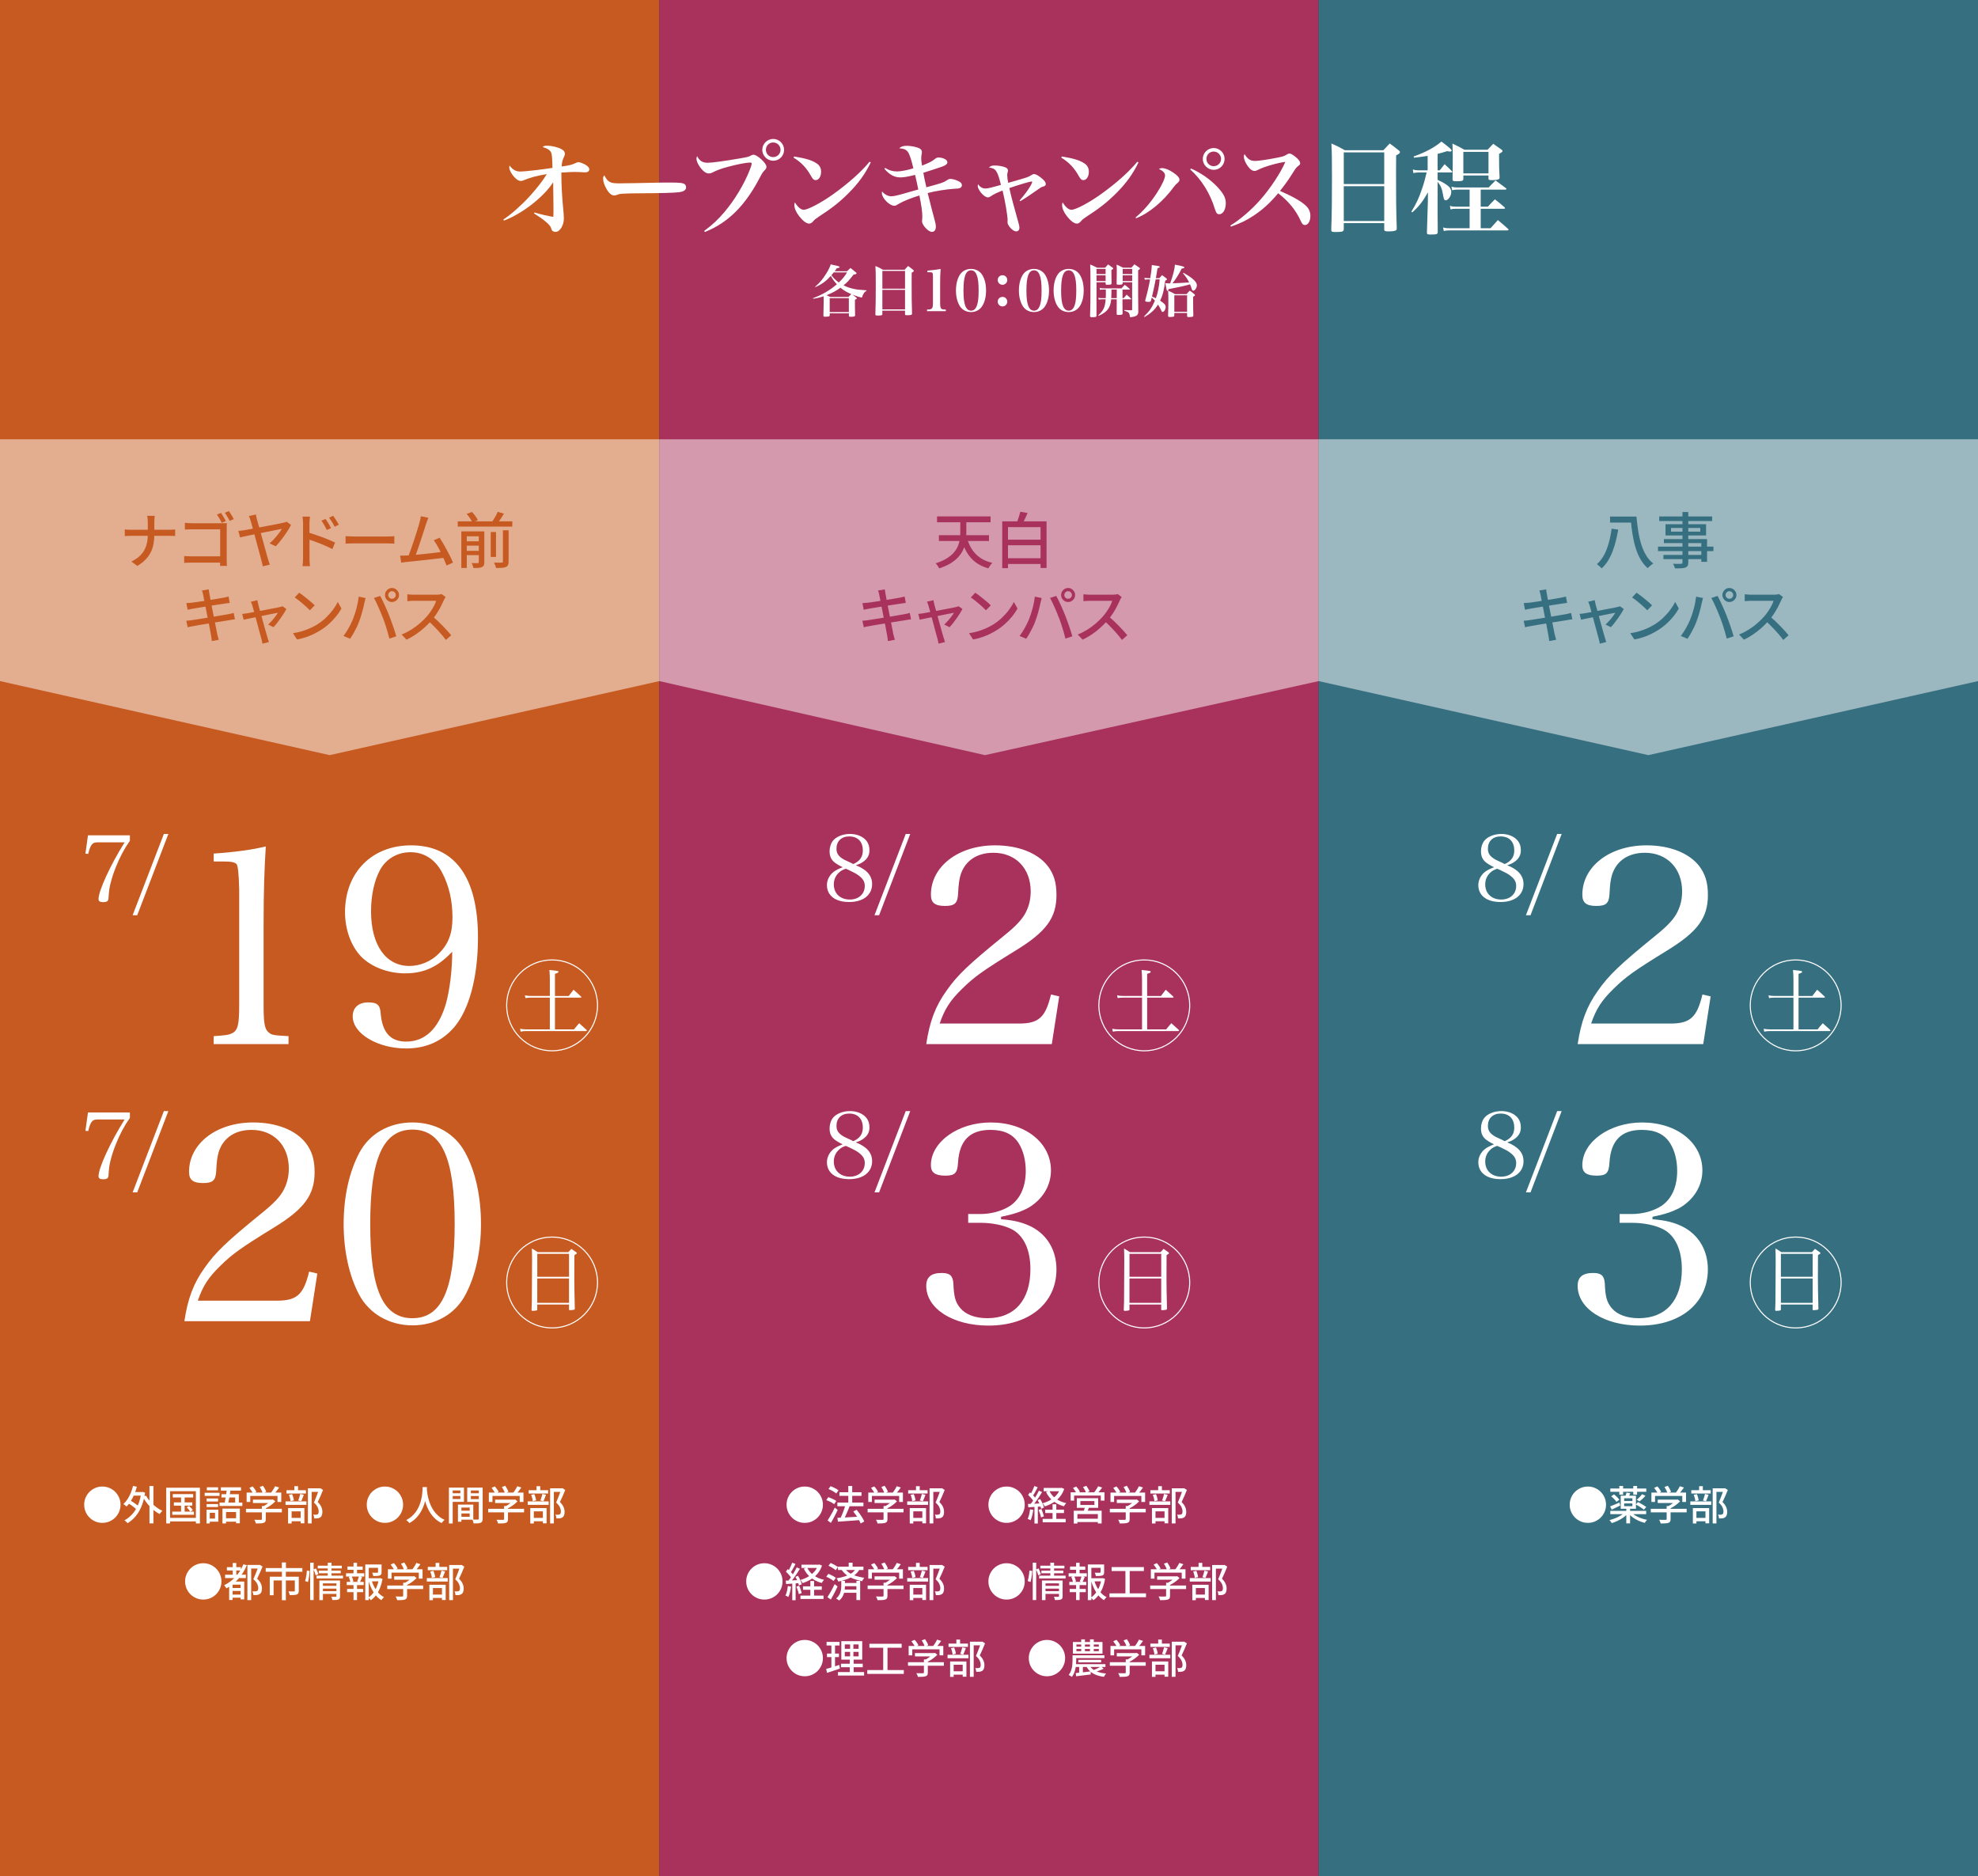 <?xml version="1.0" encoding="UTF-8"?>
<svg id="_レイヤー_2" data-name="レイヤー 2" xmlns="http://www.w3.org/2000/svg" viewBox="0 0 980 929.44">
  <rect x="0" y="0" width="980" height="929.44" fill="#333333" stroke="none"/>
  <defs>
    <style>
      .cls-1 {
        fill: #a8325b;
      }

      .cls-2 {
        fill: #c65a21;
      }

      .cls-3 {
        fill: #366f80;
      }

      .cls-4 {
        opacity: .5;
      }

      .cls-4, .cls-5 {
        fill: #fff;
      }

      .cls-6 {
        fill: none;
        stroke: #fff;
        stroke-width: .52px;
      }
    </style>
  </defs>
  <g id="_レイヤー_4" data-name="レイヤー 4">
    <g>
      <rect class="cls-2" width="326.67" height="929.44"/>
      <rect class="cls-1" x="326.67" width="326.67" height="929.44"/>
      <rect class="cls-3" x="653.33" width="326.67" height="929.44"/>
      <polygon class="cls-4" points="0 217.64 326.67 217.64 326.67 337.44 163.33 374.12 0 337.44 0 217.64"/>
      <polygon class="cls-4" points="326.67 217.64 653.33 217.64 653.33 337.44 488 374.12 326.67 337.44 326.67 217.64"/>
      <polygon class="cls-4" points="653.33 217.64 980 217.64 980 337.44 816.67 374.12 653.33 337.44 653.33 217.64"/>
      <g>
        <path class="cls-2" d="M61.82,262.29c.38.06.84.1,1.38.13.54.03,1.09.05,1.65.05h19.05c.58,0,1.14-.02,1.68-.05.54-.03.94-.06,1.2-.1v3.24c-.26-.04-.68-.06-1.26-.08-.58,0-1.13-.01-1.65-.01h-18.96c-.6,0-1.17.01-1.71.03-.54.02-1,.05-1.38.09v-3.3ZM73.22,258.78c0-.48-.03-1.04-.07-1.69-.05-.65-.14-1.17-.26-1.54h3.78c-.06.38-.11.9-.15,1.56-.04.66-.06,1.22-.06,1.68v6.15c0,1.64-.14,3.19-.42,4.65s-.75,2.83-1.39,4.12c-.65,1.29-1.52,2.49-2.6,3.58-1.08,1.1-2.42,2.13-4.02,3.09l-2.94-2.19c1.48-.7,2.74-1.5,3.78-2.42,1.04-.91,1.88-1.92,2.52-3.03.64-1.11,1.1-2.32,1.4-3.63s.44-2.71.44-4.19v-6.15Z"/>
        <path class="cls-2" d="M91.25,275.49c.44.02.97.05,1.59.09s1.25.06,1.89.06h16.14v3.09h-16.05c-.58,0-1.21.02-1.89.04-.68.03-1.24.07-1.68.1v-3.39ZM91.61,259.05c.52.04,1.1.08,1.76.12.65.04,1.22.06,1.72.06h14.91c.4,0,.83,0,1.29-.02.46,0,.83-.02,1.11-.04-.02.34-.04.75-.06,1.21-.02.47-.03.9-.03,1.28v15.54c0,.52.02,1.09.04,1.72.03.63.06,1.1.1,1.43h-3.42c0-.32,0-.73.03-1.25.02-.51.03-1.04.03-1.58v-15.27h-14.01c-.58,0-1.21.01-1.89.03-.68.02-1.21.04-1.59.06v-3.3ZM109.49,254.1c.24.36.51.78.81,1.26.3.48.59.97.87,1.46.28.49.52.93.72,1.31l-2.04.87c-.2-.42-.44-.88-.71-1.37-.27-.49-.55-.97-.84-1.44-.29-.47-.57-.89-.83-1.25l2.01-.84ZM113.39,253.2c.26.36.54.77.84,1.24.3.47.59.95.89,1.44.29.49.52.93.7,1.31l-2.01.87c-.34-.62-.73-1.31-1.17-2.08-.44-.77-.86-1.41-1.26-1.94l2.01-.84Z"/>
        <path class="cls-2" d="M144.17,260.04c-.34.76-.81,1.62-1.41,2.56-.6.95-1.26,1.92-1.97,2.91-.71.99-1.43,1.94-2.16,2.83-.73.9-1.41,1.67-2.02,2.31l-3.03-1.44c.58-.5,1.17-1.06,1.77-1.68.6-.62,1.18-1.27,1.74-1.95.56-.68,1.06-1.33,1.5-1.95.44-.62.79-1.16,1.05-1.62-.26.04-.78.13-1.54.29-.77.15-1.72.34-2.83.57-1.12.23-2.34.48-3.65.73-1.31.26-2.62.52-3.95.79-1.32.27-2.57.53-3.75.77-1.18.24-2.2.46-3.07.65-.87.19-1.51.34-1.91.44l-.84-3.21c.56-.06,1.09-.12,1.59-.18s1.03-.13,1.59-.21c.24-.04.73-.13,1.48-.27.75-.14,1.65-.31,2.71-.51,1.06-.2,2.2-.42,3.42-.65s2.45-.46,3.68-.69,2.39-.45,3.48-.66c1.09-.21,2.02-.39,2.81-.56.78-.16,1.33-.28,1.65-.36.26-.04.53-.1.81-.19.28-.09.52-.19.72-.29l2.13,1.56ZM126.8,254.91c.04.34.1.72.19,1.12.09.41.19.85.31,1.3.24.82.52,1.81.84,2.96.32,1.15.67,2.39,1.04,3.72s.75,2.67,1.12,4.03c.38,1.36.73,2.65,1.06,3.87.33,1.22.62,2.29.89,3.23.26.93.46,1.62.6,2.06.08.22.16.48.25.79.09.31.19.62.3.94s.21.59.29.81l-3.51.84c-.06-.38-.14-.81-.24-1.3-.1-.49-.22-.96-.36-1.4-.1-.4-.26-.99-.47-1.79-.21-.79-.46-1.73-.75-2.81-.29-1.08-.6-2.22-.93-3.43-.33-1.21-.66-2.42-.98-3.63-.32-1.21-.63-2.35-.93-3.44-.3-1.08-.57-2.03-.79-2.85-.23-.82-.4-1.43-.52-1.83-.18-.62-.34-1.11-.48-1.47-.14-.36-.28-.68-.42-.96l3.48-.78Z"/>
        <path class="cls-2" d="M150.14,276.66v-17.34c0-.48-.03-1.03-.07-1.67-.05-.63-.12-1.19-.2-1.69h3.69c-.04.48-.09,1.03-.15,1.64s-.09,1.18-.09,1.72v5.91c0,1.2,0,2.41.02,3.62,0,1.21.01,2.35.01,3.43v4.38c0,.3,0,.68.02,1.14,0,.46.04.93.09,1.41s.08.91.1,1.29h-3.66c.06-.54.11-1.17.17-1.89.05-.72.07-1.37.07-1.95ZM152.66,263.79c.98.28,2.07.63,3.29,1.04,1.21.41,2.44.84,3.69,1.3,1.25.46,2.43.93,3.54,1.4,1.11.47,2.06.9,2.83,1.27l-1.32,3.24c-.84-.44-1.79-.9-2.83-1.37-1.05-.47-2.13-.92-3.23-1.36-1.1-.44-2.17-.84-3.2-1.2-1.03-.36-1.96-.67-2.77-.93v-3.39ZM161.27,257.1c.28.38.59.84.93,1.36.34.53.67,1.07.99,1.62.32.55.59,1.06.81,1.54l-2.1.93c-.26-.58-.53-1.12-.81-1.64-.28-.51-.57-1.01-.87-1.51s-.62-.98-.96-1.44l2.01-.87ZM165.05,255.54c.28.36.59.8.93,1.32.34.52.68,1.06,1.02,1.6.34.55.63,1.05.87,1.49l-2.07,1.02c-.28-.58-.57-1.12-.85-1.62-.29-.5-.6-.99-.92-1.47-.32-.48-.65-.95-.99-1.41l2.01-.93Z"/>
        <path class="cls-2" d="M171.23,265.62c.34.02.75.04,1.24.07.49.03,1.02.06,1.59.08.57.02,1.11.03,1.63.03h16.32c.72,0,1.37-.02,1.95-.07.58-.05,1.05-.08,1.41-.1v3.72c-.34-.02-.82-.05-1.44-.09-.62-.04-1.26-.06-1.92-.06h-16.32c-.82,0-1.64.02-2.46.04-.82.03-1.49.07-2.01.1v-3.72Z"/>
        <path class="cls-2" d="M201.23,275.22c.7-.02,1.56-.07,2.56-.15,1.01-.08,2.1-.18,3.26-.3,1.16-.12,2.35-.24,3.57-.36,1.22-.12,2.4-.25,3.56-.39,1.15-.14,2.21-.27,3.19-.39.98-.12,1.8-.23,2.46-.33l.78,3c-.72.08-1.6.18-2.62.3-1.03.12-2.15.25-3.35.39s-2.43.28-3.69.42c-1.26.14-2.49.27-3.67.4-1.19.13-2.29.25-3.3.35-1.01.1-1.87.18-2.56.24-.38.04-.8.1-1.26.17-.46.07-.92.14-1.38.19l-.54-3.48c.48,0,.99,0,1.53-.01.54,0,1.03-.02,1.47-.04ZM212.24,256.53c-.16.4-.34.84-.52,1.32-.19.48-.4,1.05-.62,1.71-.16.52-.38,1.22-.66,2.1-.28.88-.6,1.85-.94,2.92-.35,1.07-.72,2.17-1.09,3.3-.38,1.13-.75,2.23-1.11,3.29-.36,1.06-.69,2.02-1,2.88-.31.86-.58,1.54-.79,2.04l-3.48.12c.26-.6.56-1.36.92-2.29.35-.93.71-1.95,1.09-3.06s.77-2.25,1.16-3.42c.39-1.17.75-2.3,1.09-3.39.34-1.09.65-2.08.93-2.98.28-.9.49-1.63.63-2.19.2-.72.35-1.31.44-1.77.09-.46.17-.91.23-1.35l3.75.78ZM217.82,266.4c.52.8,1.09,1.74,1.72,2.81.63,1.07,1.25,2.19,1.88,3.34.62,1.16,1.2,2.28,1.73,3.36s.96,2.02,1.27,2.82l-3.18,1.44c-.32-.86-.73-1.85-1.21-2.98-.49-1.13-1.03-2.29-1.62-3.5-.59-1.2-1.19-2.33-1.79-3.39-.6-1.06-1.17-1.94-1.71-2.64l2.91-1.26Z"/>
        <path class="cls-2" d="M226.79,258.3h27.03v2.58h-27.03v-2.58ZM228.56,263.28h9.48v2.43h-6.78v15.66h-2.7v-18.09ZM230.09,268.17h8.13v2.16h-8.13v-2.16ZM230.09,272.91h8.13v2.13h-8.13v-2.13ZM231.2,254.58l2.67-.93c.56.6,1.12,1.29,1.68,2.06.56.77.97,1.45,1.23,2.02l-2.82,1.02c-.22-.56-.6-1.23-1.12-2.02-.53-.79-1.08-1.5-1.63-2.15ZM237.2,263.28h2.76v15.24c0,.66-.09,1.18-.25,1.56-.17.38-.49.67-.94.87-.46.22-1.03.35-1.71.4-.68.05-1.51.08-2.49.08-.06-.36-.18-.78-.36-1.26-.18-.48-.37-.88-.57-1.2.68.02,1.31.03,1.89.04.58,0,.97,0,1.17-.02.2-.02.33-.06.41-.13.07-.07.1-.2.1-.38v-15.21ZM243.14,263.58h2.61v12.33h-2.61v-12.33ZM246.62,253.56l3.06.93c-.58.96-1.19,1.91-1.81,2.85-.63.94-1.23,1.75-1.79,2.43l-2.52-.9c.36-.48.73-1.03,1.11-1.65s.75-1.25,1.1-1.89c.35-.64.63-1.23.85-1.77ZM249.17,262.71h2.82v15.51c0,.76-.1,1.34-.3,1.75-.2.41-.56.72-1.08.94-.5.22-1.15.36-1.95.42-.8.06-1.76.09-2.88.09-.08-.38-.22-.84-.42-1.37-.2-.53-.4-.98-.6-1.33.84.02,1.62.04,2.34.04.72.01,1.2,0,1.44-.02.24-.02.4-.06.5-.13.09-.07.13-.21.13-.44v-15.48Z"/>
        <path class="cls-2" d="M92.27,307.54c.38-.02.84-.06,1.4-.12.55-.06,1.04-.12,1.46-.18.54-.08,1.26-.19,2.17-.33.91-.14,1.94-.3,3.08-.48,1.14-.18,2.32-.37,3.54-.57,1.22-.2,2.4-.4,3.55-.6,1.15-.2,2.21-.38,3.17-.54s1.73-.29,2.31-.39c.58-.12,1.1-.23,1.58-.33.47-.1.88-.21,1.25-.33l.63,3.15c-.34.02-.77.08-1.27.17-.51.09-1.06.19-1.64.29-.66.1-1.48.23-2.44.38-.97.15-2.04.32-3.2.51-1.16.19-2.34.38-3.54.57-1.2.19-2.35.38-3.46.57-1.11.19-2.1.36-2.98.51-.88.15-1.58.27-2.1.38-.6.1-1.14.19-1.6.28-.47.09-.87.19-1.19.29l-.69-3.21ZM92.33,298.81c.4-.04.82-.08,1.26-.1.44-.03.89-.06,1.35-.1.44-.06,1.07-.15,1.89-.25.82-.11,1.74-.25,2.77-.41,1.03-.16,2.1-.32,3.21-.5,1.11-.17,2.19-.34,3.23-.52,1.04-.18,1.97-.34,2.81-.48.83-.14,1.47-.25,1.93-.33.46-.1.91-.2,1.35-.3s.81-.19,1.11-.27l.57,3.15c-.26.02-.62.07-1.08.14-.46.07-.9.13-1.32.19-.52.08-1.22.19-2.08.31-.87.13-1.83.28-2.88.45-1.05.17-2.13.34-3.24.52s-2.17.35-3.18.51c-1.01.16-1.91.31-2.7.44-.79.13-1.39.24-1.79.31-.44.08-.86.16-1.26.24-.4.08-.84.18-1.32.3l-.63-3.3ZM100.67,294.7c-.08-.4-.17-.77-.27-1.12s-.21-.69-.33-1.04l3.36-.54c.04.28.08.63.13,1.04.05.41.11.79.2,1.12.04.24.12.73.25,1.47.13.74.3,1.66.51,2.76.21,1.1.44,2.28.69,3.54.25,1.26.5,2.53.77,3.82.26,1.29.5,2.5.72,3.65.22,1.14.41,2.13.58,2.96.17.83.28,1.42.34,1.79.1.42.22.88.36,1.38.14.5.28.98.42,1.44l-3.45.63c-.08-.54-.15-1.06-.19-1.54-.05-.49-.13-.95-.23-1.4-.06-.32-.17-.88-.31-1.69s-.33-1.77-.54-2.9-.45-2.31-.71-3.58c-.26-1.27-.51-2.54-.75-3.81-.24-1.27-.47-2.46-.69-3.56-.22-1.1-.4-2.04-.56-2.82-.15-.78-.25-1.31-.31-1.59Z"/>
        <path class="cls-2" d="M141.89,301.69c-.32.64-.74,1.37-1.25,2.18-.51.81-1.06,1.64-1.67,2.49-.6.85-1.2,1.66-1.8,2.42-.6.76-1.17,1.41-1.71,1.95l-2.61-1.32c.58-.52,1.18-1.12,1.8-1.81.62-.69,1.2-1.4,1.75-2.13.55-.73.98-1.37,1.27-1.91-.2.04-.62.13-1.26.26-.64.13-1.42.28-2.33.46-.91.18-1.9.38-2.97.6-1.07.22-2.15.44-3.22.66-1.08.22-2.11.43-3.08.63-.97.2-1.81.38-2.52.52s-1.24.27-1.58.34l-.72-2.88c.44-.04.86-.08,1.27-.13.41-.05.85-.11,1.33-.2.22-.04.64-.11,1.26-.22.62-.11,1.37-.25,2.25-.42.88-.17,1.83-.35,2.85-.54,1.02-.19,2.04-.38,3.06-.57,1.02-.19,1.98-.38,2.9-.56.91-.18,1.69-.33,2.34-.46.65-.13,1.11-.23,1.4-.29.22-.06.45-.12.69-.19.24-.07.44-.15.6-.23l1.92,1.35ZM127.49,297.34c.04.3.11.63.2.98.09.35.17.72.25,1.1.14.5.33,1.2.57,2.08.24.89.52,1.89.83,3,.31,1.11.62,2.25.94,3.4.32,1.16.63,2.28.93,3.35s.56,2.01.79,2.82.41,1.41.52,1.79c.06.18.13.4.21.67s.17.54.26.83c.09.28.17.52.25.72l-3.24.81c-.04-.36-.1-.75-.18-1.17-.08-.42-.18-.82-.3-1.2-.12-.4-.29-1.01-.51-1.84-.22-.83-.48-1.79-.78-2.88-.3-1.09-.6-2.22-.91-3.41-.31-1.18-.62-2.32-.92-3.42-.3-1.1-.57-2.08-.81-2.96-.24-.87-.42-1.52-.54-1.96-.1-.38-.22-.73-.36-1.05-.14-.32-.28-.61-.42-.87l3.21-.78Z"/>
        <path class="cls-2" d="M145.13,313.72c1.68-.26,3.23-.6,4.65-1.04,1.42-.43,2.73-.92,3.92-1.47,1.19-.55,2.27-1.11,3.23-1.69,1.6-.98,3.08-2.11,4.43-3.39,1.35-1.28,2.53-2.6,3.55-3.96,1.02-1.36,1.83-2.68,2.43-3.96l1.83,3.27c-.72,1.3-1.6,2.6-2.66,3.9-1.05,1.3-2.23,2.55-3.55,3.74-1.32,1.19-2.76,2.26-4.32,3.22-1,.62-2.1,1.22-3.28,1.8-1.19.58-2.47,1.1-3.84,1.56-1.37.46-2.83.83-4.36,1.11l-2.01-3.09ZM148.22,293.65c.54.36,1.16.81,1.86,1.33.7.53,1.41,1.1,2.15,1.7.73.6,1.42,1.18,2.08,1.74.66.56,1.19,1.06,1.59,1.5l-2.37,2.43c-.38-.4-.88-.89-1.5-1.46s-1.29-1.16-1.99-1.77c-.71-.61-1.42-1.19-2.12-1.74-.7-.55-1.33-1.01-1.89-1.39l2.19-2.34Z"/>
        <path class="cls-2" d="M174.83,306.85c.32-.82.63-1.69.94-2.61s.6-1.88.85-2.87.48-1.97.68-2.96c.19-.98.33-1.92.44-2.82l3.39.69c-.06.26-.13.54-.21.85s-.15.61-.22.92c-.07.3-.14.56-.2.78-.1.48-.24,1.1-.4,1.85-.17.75-.38,1.55-.62,2.4-.24.85-.49,1.71-.76,2.58s-.56,1.68-.85,2.42c-.36.94-.78,1.9-1.26,2.9-.48.99-.99,1.96-1.53,2.9-.54.94-1.08,1.8-1.62,2.58l-3.27-1.38c.94-1.24,1.82-2.6,2.64-4.09.82-1.49,1.49-2.87,2.01-4.12ZM189.62,305.92c-.3-.78-.64-1.61-1-2.49-.37-.88-.75-1.77-1.14-2.66-.39-.89-.78-1.73-1.15-2.5-.38-.78-.73-1.45-1.05-2.01l3.09-1.02c.3.56.64,1.23,1.03,2.01s.78,1.62,1.19,2.5c.4.89.79,1.78,1.17,2.66.38.88.72,1.7,1.02,2.46.28.72.58,1.53.92,2.43.33.9.66,1.83.99,2.78.33.95.63,1.87.92,2.76.28.89.52,1.69.72,2.42l-3.42,1.11c-.26-1.1-.57-2.25-.93-3.45-.36-1.2-.73-2.4-1.12-3.6-.39-1.2-.79-2.33-1.21-3.39ZM190.76,294.79c0-.64.15-1.22.46-1.74.31-.52.72-.94,1.25-1.26.52-.32,1.1-.48,1.74-.48s1.22.16,1.74.48c.52.32.94.74,1.26,1.26.32.52.48,1.1.48,1.74s-.16,1.22-.48,1.74c-.32.52-.74.94-1.26,1.25-.52.31-1.1.47-1.74.47s-1.22-.15-1.74-.47c-.52-.31-.94-.72-1.25-1.25-.31-.52-.46-1.1-.46-1.74ZM192.35,294.79c0,.52.18.96.54,1.32.36.36.8.54,1.32.54s.96-.18,1.33-.54c.37-.36.56-.8.56-1.32s-.19-.96-.56-1.33-.81-.56-1.33-.56-.96.19-1.32.56-.54.81-.54,1.33Z"/>
        <path class="cls-2" d="M220.77,295.81c-.12.14-.27.37-.45.69-.18.32-.32.61-.42.87-.42.96-.94,2.03-1.54,3.21-.61,1.18-1.3,2.35-2.07,3.52s-1.57,2.23-2.42,3.19c-1.1,1.26-2.31,2.49-3.65,3.69-1.33,1.2-2.73,2.31-4.21,3.31-1.48,1.01-3.01,1.88-4.59,2.62l-2.43-2.55c1.62-.64,3.18-1.43,4.7-2.37,1.51-.94,2.91-1.97,4.21-3.09,1.3-1.12,2.44-2.23,3.42-3.33.68-.76,1.34-1.6,1.98-2.53.64-.93,1.21-1.86,1.71-2.81.5-.94.86-1.8,1.08-2.58h-11.01c-.38,0-.79.02-1.24.04-.45.03-.86.06-1.23.09-.37.03-.64.04-.79.04v-3.39c.2.02.5.04.9.08.4.03.82.06,1.26.09s.81.04,1.11.04h11.13c.56,0,1.07-.03,1.53-.09.46-.06.82-.13,1.08-.21l1.95,1.44ZM214.25,305.32c.8.66,1.64,1.4,2.52,2.22.88.82,1.74,1.67,2.58,2.54.84.87,1.62,1.71,2.35,2.5.73.8,1.34,1.51,1.85,2.13l-2.64,2.34c-.74-1-1.59-2.05-2.55-3.15-.96-1.1-1.98-2.21-3.06-3.31-1.08-1.11-2.16-2.15-3.24-3.1l2.19-2.16Z"/>
      </g>
      <g>
        <path class="cls-1" d="M475.77,256.65h3v7.17c0,1.26-.08,2.56-.25,3.89s-.51,2.65-1.02,3.96c-.51,1.31-1.26,2.57-2.25,3.78-.99,1.21-2.29,2.34-3.9,3.39-1.61,1.05-3.63,1.96-6.04,2.75-.1-.24-.25-.52-.45-.83-.2-.31-.42-.62-.65-.93-.23-.31-.45-.56-.65-.74,2.2-.72,4.04-1.53,5.51-2.44,1.47-.91,2.65-1.89,3.54-2.94.89-1.05,1.56-2.13,2.02-3.25.46-1.12.76-2.25.92-3.38.15-1.13.22-2.23.22-3.29v-7.14ZM464.25,255.84h26.52v2.91h-26.52v-2.91ZM465.18,265.14h24.81v2.88h-24.81v-2.88ZM478.98,266.28c.6,2.16,1.44,4.09,2.52,5.78,1.08,1.69,2.45,3.11,4.12,4.26,1.67,1.15,3.67,2,6.01,2.54-.22.22-.46.49-.71.81-.25.32-.48.65-.7.99-.22.34-.4.65-.54.93-2.5-.7-4.62-1.72-6.35-3.04-1.73-1.33-3.17-2.97-4.32-4.92-1.15-1.95-2.08-4.21-2.81-6.77l2.76-.57Z"/>
        <path class="cls-1" d="M496.56,258.3h21.96v23.1h-2.97v-20.25h-16.14v20.34h-2.85v-23.19ZM497.94,267.36h18.96v2.79h-18.96v-2.79ZM498.03,276.57h18.87v2.85h-18.87v-2.85ZM505.5,253.56l3.63.57c-.46,1.06-.94,2.12-1.42,3.17-.49,1.05-.95,1.96-1.37,2.71l-2.76-.63c.24-.54.48-1.15.72-1.83.24-.68.47-1.37.69-2.07.22-.7.39-1.34.51-1.92Z"/>
        <path class="cls-1" d="M427.24,307.54c.38-.02.84-.06,1.4-.12.55-.06,1.04-.12,1.46-.18.54-.08,1.26-.19,2.17-.33.91-.14,1.94-.3,3.08-.48,1.14-.18,2.32-.37,3.54-.57,1.22-.2,2.4-.4,3.55-.6,1.15-.2,2.21-.38,3.17-.54s1.73-.29,2.31-.39c.58-.12,1.1-.23,1.58-.33.47-.1.88-.21,1.25-.33l.63,3.15c-.34.02-.77.08-1.27.17-.51.09-1.06.19-1.64.29-.66.1-1.48.23-2.44.38-.97.15-2.04.32-3.2.51-1.16.19-2.34.38-3.54.57-1.2.19-2.35.38-3.46.57-1.11.19-2.1.36-2.98.51-.88.15-1.58.27-2.1.38-.6.1-1.14.19-1.6.28-.47.09-.87.19-1.19.29l-.69-3.21ZM427.3,298.81c.4-.04.82-.08,1.26-.1.44-.03.89-.06,1.35-.1.44-.06,1.07-.15,1.89-.25.82-.11,1.74-.25,2.77-.41,1.03-.16,2.1-.32,3.21-.5,1.11-.17,2.19-.34,3.23-.52,1.04-.18,1.97-.34,2.81-.48.83-.14,1.47-.25,1.93-.33.46-.1.91-.2,1.35-.3s.81-.19,1.11-.27l.57,3.15c-.26.02-.62.07-1.08.14-.46.07-.9.13-1.32.19-.52.08-1.22.19-2.08.31-.87.13-1.83.28-2.88.45-1.05.17-2.13.34-3.24.52s-2.17.35-3.18.51c-1.01.16-1.91.31-2.7.44-.79.13-1.39.24-1.79.31-.44.08-.86.16-1.26.24-.4.08-.84.18-1.32.3l-.63-3.3ZM435.64,294.7c-.08-.4-.17-.77-.27-1.12s-.21-.69-.33-1.04l3.36-.54c.04.28.08.63.13,1.04.05.41.11.79.2,1.12.04.24.12.73.25,1.47.13.74.3,1.66.51,2.76.21,1.1.44,2.28.69,3.54.25,1.26.5,2.53.77,3.82.26,1.29.5,2.5.72,3.65.22,1.14.41,2.13.58,2.96.17.83.28,1.42.34,1.79.1.42.22.88.36,1.38.14.5.28.98.42,1.44l-3.45.63c-.08-.54-.15-1.06-.19-1.54-.05-.49-.13-.95-.23-1.4-.06-.32-.17-.88-.31-1.69s-.33-1.77-.54-2.9-.45-2.31-.71-3.58c-.26-1.27-.51-2.54-.75-3.81-.24-1.27-.47-2.46-.69-3.56-.22-1.1-.4-2.04-.56-2.82-.15-.78-.25-1.31-.31-1.59Z"/>
        <path class="cls-1" d="M476.86,301.69c-.32.64-.74,1.37-1.25,2.18-.51.81-1.06,1.64-1.67,2.49-.6.85-1.2,1.66-1.8,2.42-.6.76-1.17,1.41-1.71,1.95l-2.61-1.32c.58-.52,1.18-1.12,1.8-1.81.62-.69,1.2-1.4,1.75-2.13.55-.73.98-1.37,1.27-1.91-.2.04-.62.13-1.26.26-.64.13-1.42.28-2.33.46-.91.18-1.9.38-2.97.6-1.07.22-2.15.44-3.22.66-1.08.22-2.11.43-3.08.63-.97.2-1.81.38-2.52.52s-1.24.27-1.58.34l-.72-2.88c.44-.04.86-.08,1.27-.13.41-.05.85-.11,1.33-.2.22-.04.64-.11,1.26-.22.62-.11,1.37-.25,2.25-.42.88-.17,1.83-.35,2.85-.54,1.02-.19,2.04-.38,3.06-.57,1.02-.19,1.98-.38,2.9-.56.91-.18,1.69-.33,2.34-.46.65-.13,1.11-.23,1.4-.29.22-.06.45-.12.69-.19.24-.07.44-.15.6-.23l1.92,1.35ZM462.46,297.34c.04.3.11.63.2.98.09.35.17.72.25,1.1.14.5.33,1.2.57,2.08.24.89.52,1.89.83,3,.31,1.11.62,2.25.94,3.4.32,1.16.63,2.28.93,3.35s.56,2.01.79,2.82.41,1.41.52,1.79c.06.18.13.4.21.67s.17.54.26.83c.09.28.17.52.25.72l-3.24.81c-.04-.36-.1-.75-.18-1.17-.08-.42-.18-.82-.3-1.2-.12-.4-.29-1.01-.51-1.84-.22-.83-.48-1.79-.78-2.88-.3-1.09-.6-2.22-.91-3.41-.31-1.18-.62-2.32-.92-3.42-.3-1.1-.57-2.08-.81-2.96-.24-.87-.42-1.52-.54-1.96-.1-.38-.22-.73-.36-1.05-.14-.32-.28-.61-.42-.87l3.21-.78Z"/>
        <path class="cls-1" d="M480.1,313.72c1.68-.26,3.23-.6,4.65-1.04,1.42-.43,2.73-.92,3.92-1.47,1.19-.55,2.27-1.11,3.23-1.69,1.6-.98,3.07-2.11,4.42-3.39,1.35-1.28,2.54-2.6,3.55-3.96,1.02-1.36,1.83-2.68,2.43-3.96l1.83,3.27c-.72,1.3-1.6,2.6-2.65,3.9-1.05,1.3-2.24,2.55-3.56,3.74-1.32,1.19-2.76,2.26-4.32,3.22-1,.62-2.09,1.22-3.28,1.8-1.19.58-2.47,1.1-3.84,1.56-1.37.46-2.83.83-4.36,1.11l-2.01-3.09ZM483.19,293.65c.54.36,1.16.81,1.86,1.33.7.53,1.41,1.1,2.15,1.7.73.6,1.42,1.18,2.08,1.74.66.56,1.19,1.06,1.59,1.5l-2.37,2.43c-.38-.4-.88-.89-1.5-1.46s-1.29-1.16-1.99-1.77c-.71-.61-1.42-1.19-2.12-1.74-.7-.55-1.33-1.01-1.89-1.39l2.19-2.34Z"/>
        <path class="cls-1" d="M509.8,306.85c.32-.82.63-1.69.95-2.61.31-.92.59-1.88.85-2.87s.49-1.97.67-2.96c.19-.98.33-1.92.44-2.82l3.39.69c-.06.26-.13.54-.21.85s-.16.61-.22.92c-.07.3-.13.56-.2.78-.1.48-.24,1.1-.41,1.85s-.38,1.55-.61,2.4c-.24.85-.5,1.71-.77,2.58-.27.87-.55,1.68-.85,2.42-.36.94-.78,1.9-1.26,2.9-.48.99-.99,1.96-1.53,2.9-.54.94-1.08,1.8-1.62,2.58l-3.27-1.38c.94-1.24,1.82-2.6,2.64-4.09.82-1.49,1.49-2.87,2.01-4.12ZM524.59,305.92c-.3-.78-.63-1.61-1-2.49-.37-.88-.75-1.77-1.14-2.66-.39-.89-.78-1.73-1.16-2.5s-.73-1.45-1.05-2.01l3.09-1.02c.3.56.64,1.23,1.04,2.01.39.78.78,1.62,1.18,2.5.4.89.79,1.78,1.17,2.66.38.88.72,1.7,1.02,2.46.28.72.58,1.53.92,2.43.33.9.66,1.83.99,2.78.33.95.63,1.87.92,2.76.28.89.52,1.69.72,2.42l-3.42,1.11c-.26-1.1-.57-2.25-.93-3.45-.36-1.2-.73-2.4-1.12-3.6-.39-1.2-.79-2.33-1.21-3.39ZM525.73,294.79c0-.64.16-1.22.47-1.74.31-.52.72-.94,1.24-1.26.52-.32,1.1-.48,1.74-.48s1.22.16,1.74.48c.52.32.94.74,1.26,1.26.32.52.48,1.1.48,1.74s-.16,1.22-.48,1.74c-.32.52-.74.94-1.26,1.25-.52.31-1.1.47-1.74.47s-1.22-.15-1.74-.47c-.52-.31-.93-.72-1.24-1.25-.31-.52-.47-1.1-.47-1.74ZM527.32,294.79c0,.52.18.96.54,1.32.36.36.8.54,1.32.54s.96-.18,1.33-.54c.37-.36.56-.8.56-1.32s-.19-.96-.56-1.33-.82-.56-1.33-.56-.96.19-1.32.56c-.36.37-.54.81-.54,1.33Z"/>
        <path class="cls-1" d="M555.73,295.81c-.12.14-.27.37-.45.69-.18.32-.32.61-.42.87-.42.96-.94,2.03-1.54,3.21-.61,1.18-1.3,2.35-2.07,3.52s-1.58,2.23-2.42,3.19c-1.1,1.26-2.32,2.49-3.64,3.69-1.33,1.2-2.74,2.31-4.21,3.31-1.48,1.01-3.01,1.88-4.59,2.62l-2.43-2.55c1.62-.64,3.18-1.43,4.7-2.37,1.51-.94,2.91-1.97,4.21-3.09,1.3-1.12,2.44-2.23,3.42-3.33.68-.76,1.34-1.6,1.98-2.53.64-.93,1.21-1.86,1.71-2.81.5-.94.86-1.8,1.08-2.58h-11.01c-.38,0-.79.02-1.25.04-.45.03-.86.06-1.23.09-.37.03-.64.04-.79.04v-3.39c.2.02.5.04.9.08.4.03.82.06,1.26.09.44.03.81.04,1.11.04h11.13c.56,0,1.07-.03,1.53-.09s.82-.13,1.08-.21l1.95,1.44ZM549.22,305.32c.8.66,1.64,1.4,2.52,2.22.88.82,1.74,1.67,2.58,2.54.84.87,1.62,1.71,2.35,2.5.73.8,1.35,1.51,1.85,2.13l-2.64,2.34c-.74-1-1.59-2.05-2.55-3.15-.96-1.1-1.98-2.21-3.06-3.31s-2.16-2.15-3.24-3.1l2.19-2.16Z"/>
      </g>
      <g>
        <path class="cls-3" d="M798.48,261.93l3.27.45c-.3,1.74-.67,3.51-1.1,5.29-.43,1.79-.96,3.54-1.6,5.24-.64,1.7-1.41,3.29-2.31,4.78-.9,1.49-1.96,2.79-3.18,3.89-.18-.2-.42-.43-.71-.69-.29-.26-.58-.52-.87-.77-.29-.25-.55-.46-.79-.62,1.14-1,2.13-2.18,2.97-3.55.84-1.37,1.54-2.84,2.1-4.43.56-1.58,1.02-3.18,1.38-4.81.36-1.63.64-3.22.84-4.78ZM797.7,255.93h11.97v2.97h-11.97v-2.97ZM807.33,255.93h3.45c.22,2.46.51,4.84.87,7.15.36,2.31.86,4.48,1.49,6.52s1.43,3.87,2.4,5.49c.97,1.62,2.16,2.98,3.56,4.08-.28.18-.59.4-.93.66s-.67.54-1,.84c-.33.3-.6.57-.82.81-1.42-1.24-2.62-2.73-3.6-4.46-.98-1.73-1.79-3.64-2.42-5.73s-1.13-4.31-1.5-6.65c-.37-2.34-.67-4.74-.88-7.2h-.6v-1.53Z"/>
        <path class="cls-3" d="M821.46,270.81h27.45v2.22h-27.45v-2.22ZM822.06,255.87h26.22v2.28h-26.22v-2.28ZM824.13,274.92h20.28v2.1h-20.28v-2.1ZM824.37,267.09h21.39v11.25h-2.85v-9.27h-18.54v-1.98ZM825.18,259.71h20.1v5.58h-20.1v-5.58ZM827.91,261.57v1.83h14.49v-1.83h-14.49ZM833.58,253.68h2.88v24.93c0,.76-.11,1.33-.33,1.71-.22.38-.59.67-1.11.87-.52.18-1.19.29-2.01.35-.82.05-1.87.07-3.15.07-.06-.34-.18-.73-.38-1.17s-.38-.82-.58-1.14c.56.02,1.11.03,1.65.05.54,0,1.02,0,1.44,0,.42-.01.71-.02.87-.02.28-.02.47-.08.57-.18.1-.1.15-.29.15-.57v-24.9Z"/>
        <path class="cls-3" d="M754.88,307.54c.38-.02.84-.06,1.39-.12.55-.06,1.04-.12,1.46-.18.54-.08,1.26-.19,2.18-.33.91-.14,1.93-.3,3.07-.48,1.14-.18,2.32-.37,3.54-.57,1.22-.2,2.41-.4,3.56-.6,1.15-.2,2.21-.38,3.17-.54s1.73-.29,2.31-.39c.58-.12,1.1-.23,1.58-.33.47-.1.88-.21,1.25-.33l.63,3.15c-.34.02-.76.08-1.28.17-.51.09-1.05.19-1.63.29-.66.1-1.48.23-2.45.38s-2.04.32-3.19.51c-1.16.19-2.34.38-3.54.57-1.2.19-2.36.38-3.46.57-1.11.19-2.11.36-2.99.51-.88.15-1.58.27-2.1.38-.6.1-1.14.19-1.61.28-.47.09-.87.19-1.18.29l-.69-3.21ZM754.93,298.81c.4-.04.82-.08,1.26-.1.44-.03.89-.06,1.35-.1.44-.06,1.07-.15,1.89-.25s1.75-.25,2.78-.41c1.03-.16,2.1-.32,3.21-.5,1.11-.17,2.18-.34,3.22-.52,1.04-.18,1.98-.34,2.81-.48.83-.14,1.47-.25,1.93-.33.46-.1.91-.2,1.35-.3.44-.1.81-.19,1.11-.27l.57,3.15c-.26.02-.62.07-1.08.14-.46.07-.9.13-1.32.19-.52.08-1.21.19-2.08.31-.87.13-1.83.28-2.88.45s-2.13.34-3.24.52c-1.11.18-2.17.35-3.18.51-1.01.16-1.91.31-2.7.44-.79.13-1.38.24-1.79.31-.44.08-.86.16-1.26.24-.4.08-.84.18-1.32.3l-.63-3.3ZM763.28,294.7c-.08-.4-.17-.77-.27-1.12-.1-.35-.21-.69-.33-1.04l3.36-.54c.04.28.08.63.13,1.04.05.41.12.79.2,1.12.04.24.12.73.25,1.47.13.74.3,1.66.51,2.76.21,1.1.44,2.28.69,3.54.25,1.26.5,2.53.76,3.82s.5,2.5.72,3.65.42,2.13.58,2.96c.17.83.29,1.42.35,1.79.1.42.22.88.36,1.38s.28.98.42,1.44l-3.45.63c-.08-.54-.15-1.06-.2-1.54s-.12-.95-.23-1.4c-.06-.32-.16-.88-.31-1.69s-.33-1.77-.54-2.9-.45-2.31-.71-3.58-.51-2.54-.75-3.81c-.24-1.27-.47-2.46-.69-3.56-.22-1.1-.4-2.04-.55-2.82-.15-.78-.25-1.31-.31-1.59Z"/>
        <path class="cls-3" d="M804.5,301.69c-.32.64-.74,1.37-1.25,2.18-.51.81-1.07,1.64-1.67,2.49-.6.85-1.2,1.66-1.8,2.42-.6.76-1.17,1.41-1.71,1.95l-2.61-1.32c.58-.52,1.18-1.12,1.8-1.81s1.21-1.4,1.75-2.13c.55-.73.98-1.37,1.28-1.91-.2.04-.62.13-1.26.26-.64.13-1.42.28-2.33.46s-1.9.38-2.97.6c-1.07.22-2.15.44-3.23.66-1.08.22-2.1.43-3.07.63-.97.2-1.81.38-2.52.52s-1.24.27-1.58.34l-.72-2.88c.44-.04.87-.08,1.28-.13.41-.05.85-.11,1.33-.2.22-.04.64-.11,1.26-.22.62-.11,1.37-.25,2.25-.42.88-.17,1.83-.35,2.85-.54,1.02-.19,2.04-.38,3.06-.57,1.02-.19,1.98-.38,2.89-.56.91-.18,1.69-.33,2.34-.46.65-.13,1.12-.23,1.4-.29.22-.06.45-.12.69-.19.24-.07.44-.15.6-.23l1.92,1.35ZM790.09,297.34c.04.3.11.63.2.98.09.35.17.72.25,1.1.14.5.33,1.2.57,2.08.24.89.51,1.89.83,3,.31,1.11.62,2.25.94,3.4.32,1.16.63,2.28.93,3.35.3,1.07.56,2.01.79,2.82.23.81.4,1.41.52,1.79.06.18.13.4.21.67s.17.54.25.83c.09.28.17.52.25.72l-3.24.81c-.04-.36-.1-.75-.18-1.17s-.18-.82-.3-1.2c-.12-.4-.29-1.01-.51-1.84-.22-.83-.48-1.79-.78-2.88-.3-1.09-.6-2.22-.92-3.41-.31-1.18-.61-2.32-.92-3.42-.3-1.1-.57-2.08-.81-2.96s-.42-1.52-.54-1.96c-.1-.38-.22-.73-.36-1.05s-.28-.61-.42-.87l3.21-.78Z"/>
        <path class="cls-3" d="M807.74,313.72c1.68-.26,3.23-.6,4.65-1.04,1.42-.43,2.72-.92,3.92-1.47,1.19-.55,2.27-1.11,3.23-1.69,1.6-.98,3.07-2.11,4.42-3.39,1.35-1.28,2.54-2.6,3.55-3.96,1.02-1.36,1.83-2.68,2.43-3.96l1.83,3.27c-.72,1.3-1.6,2.6-2.65,3.9-1.05,1.3-2.24,2.55-3.56,3.74-1.32,1.19-2.76,2.26-4.32,3.22-1,.62-2.1,1.22-3.29,1.8-1.19.58-2.47,1.1-3.84,1.56-1.37.46-2.83.83-4.37,1.11l-2.01-3.09ZM810.83,293.65c.54.36,1.16.81,1.86,1.33.7.53,1.42,1.1,2.15,1.7.73.6,1.42,1.18,2.08,1.74.66.56,1.19,1.06,1.59,1.5l-2.37,2.43c-.38-.4-.88-.89-1.5-1.46s-1.29-1.16-2-1.77c-.71-.61-1.42-1.19-2.11-1.74-.7-.55-1.33-1.01-1.89-1.39l2.19-2.34Z"/>
        <path class="cls-3" d="M837.44,306.85c.32-.82.63-1.69.95-2.61.31-.92.59-1.88.85-2.87s.49-1.97.67-2.96c.19-.98.33-1.92.44-2.82l3.39.69c-.06.26-.13.54-.21.85s-.16.61-.22.92c-.07.3-.13.56-.2.78-.1.48-.24,1.1-.41,1.85s-.38,1.55-.61,2.4c-.24.85-.5,1.71-.77,2.58-.27.87-.55,1.68-.85,2.42-.36.94-.78,1.9-1.26,2.9-.48.99-.99,1.96-1.53,2.9-.54.94-1.08,1.8-1.62,2.58l-3.27-1.38c.94-1.24,1.82-2.6,2.64-4.09.82-1.49,1.49-2.87,2.01-4.12ZM852.23,305.92c-.3-.78-.63-1.61-1-2.49-.37-.88-.75-1.77-1.14-2.66-.39-.89-.78-1.73-1.16-2.5s-.73-1.45-1.05-2.01l3.09-1.02c.3.56.64,1.23,1.04,2.01.39.78.78,1.62,1.18,2.5.4.89.79,1.78,1.17,2.66.38.88.72,1.7,1.02,2.46.28.72.58,1.53.92,2.43.33.9.66,1.83.99,2.78.33.95.63,1.87.92,2.76.28.89.52,1.69.72,2.42l-3.42,1.11c-.26-1.1-.57-2.25-.93-3.45-.36-1.2-.73-2.4-1.12-3.6-.39-1.2-.79-2.33-1.21-3.39ZM853.37,294.79c0-.64.16-1.22.47-1.74.31-.52.72-.94,1.24-1.26.52-.32,1.1-.48,1.74-.48s1.22.16,1.74.48c.52.32.94.74,1.26,1.26.32.52.48,1.1.48,1.74s-.16,1.22-.48,1.74c-.32.52-.74.94-1.26,1.25-.52.31-1.1.47-1.74.47s-1.22-.15-1.74-.47c-.52-.31-.93-.72-1.24-1.25-.31-.52-.47-1.1-.47-1.74ZM854.96,294.79c0,.52.18.96.54,1.32.36.36.8.54,1.32.54s.96-.18,1.33-.54c.37-.36.56-.8.56-1.32s-.19-.96-.56-1.33-.82-.56-1.33-.56-.96.19-1.32.56c-.36.37-.54.81-.54,1.33Z"/>
        <path class="cls-3" d="M883.37,295.81c-.12.14-.27.37-.45.69-.18.32-.32.61-.42.87-.42.96-.94,2.03-1.54,3.21-.61,1.18-1.3,2.35-2.07,3.52s-1.58,2.23-2.42,3.19c-1.1,1.26-2.32,2.49-3.64,3.69-1.33,1.2-2.74,2.31-4.21,3.31-1.48,1.01-3.01,1.88-4.59,2.62l-2.43-2.55c1.62-.64,3.18-1.43,4.7-2.37,1.51-.94,2.91-1.97,4.21-3.09,1.3-1.12,2.44-2.23,3.42-3.33.68-.76,1.34-1.6,1.98-2.53.64-.93,1.21-1.86,1.71-2.81.5-.94.86-1.8,1.08-2.58h-11.01c-.38,0-.79.02-1.25.04-.45.03-.86.06-1.23.09-.37.03-.64.04-.79.04v-3.39c.2.02.5.04.9.08.4.03.82.06,1.26.09.44.03.81.04,1.11.04h11.13c.56,0,1.07-.03,1.53-.09s.82-.13,1.08-.21l1.95,1.44ZM876.86,305.32c.8.66,1.64,1.4,2.52,2.22.88.82,1.74,1.67,2.58,2.54.84.87,1.62,1.71,2.35,2.5.73.8,1.35,1.51,1.85,2.13l-2.64,2.34c-.74-1-1.59-2.05-2.55-3.15-.96-1.1-1.98-2.21-3.06-3.31s-2.16-2.15-3.24-3.1l2.19-2.16Z"/>
      </g>
      <g>
        <path class="cls-5" d="M249.37,108.79c3.35-2.3,5.45-4.05,9.65-8.05,2.65-2.55,5.55-5.8,8.2-9.2,1.6-2.05,2.2-2.9,3.7-5.3-5.4.95-8.3,1.75-11.15,2.95-.7.35-1.15.45-1.7.45-.95,0-1.65-.35-2.75-1.4-1.65-1.55-3-3.95-3-5.3,0-.3.05-.6.15-.95,1.45,2.05,3.15,3,5.35,3,2.05,0,11.15-1.05,15.9-1.8-.1-4.9-.25-6.5-.6-7.45-.45-1.3-1.9-2.25-4.3-2.9.65-.55,1.05-.65,2.35-.65,2.25,0,5.45.8,7.1,1.75,1.2.65,1.6,1.3,1.6,2.3,0,.4-.1.8-.4,1.4-.8,1.65-1.05,2.55-1.2,4.85,3.9-.55,5.2-.85,7.2-1.85.25-.15.85-.3,1.15-.3.8,0,2.65.75,3.8,1.5,1.05.7,1.55,1.35,1.55,2.1,0,.85-.8,1.45-1.95,1.45-.3,0-.7,0-1.15-.05-1.35-.1-2.95-.15-4.6-.15-.85,0-2.9.1-6.15.3,0,6.35.3,11.8,1.15,20.55.05.75.1,1.5.1,2.2,0,3.4-2,6.65-4.1,6.65-.45,0-1-.15-1.35-.4-.45-.25-.55-.45-.9-1.55-.25-.7-.85-1.5-1.65-2.25-1.4-1.25-2.4-2.05-3.65-2.9-.65-.45-1.25-.85-1.9-1.25-.25-.2-.7-.45-1.2-.8l.15-.5c3.1.95,6.3,1.7,9.35,2.2.1-1.1.1-1.95.1-4.2,0-1.25,0-3-.05-4.8q-.1-5.05-.1-8.1c-2.2,3.2-4.1,5.35-7.65,8.5-5.05,4.5-11.55,8.55-16.75,10.45l-.3-.5Z"/>
        <path class="cls-5" d="M301.57,89.79c1.1.8,2.25,1.05,5,1.05,2,0,11.15-.15,19.8-.35.85-.05,4.1-.05,5.6-.05,5,0,6.55.2,7.35.9.4.35.6.9.6,1.5,0,1.25-1.1,2.05-3.25,2.35-2.8.35-7.2.5-22.3.6-2.3,0-2.55.05-6.2.2-1.2.1-1.45.15-2.2.45-.75.3-1.25.4-1.7.4-1.2,0-2.55-1.1-3.7-3.1-1.15-2-1.75-3.75-1.75-5.2,0-.85.05-1,.6-1.65,1.05,1.85,1.35,2.3,2.15,2.9Z"/>
        <path class="cls-5" d="M348.87,114.44c4.2-3.15,6.8-5.55,10.15-9.5,5-5.95,9.55-13.45,12.45-20.75.6-1.5.95-2.65.95-3.15,0-.35-.3-.5-.9-.5-1.8,0-6.35.9-10.65,2.05-3.75,1-5.7,1.75-7.95,2.9-.5.3-1.2.45-1.8.45-1.45,0-3.1-1.35-4.7-3.75-.9-1.45-1.35-2.55-1.35-3.55,0-.4.05-.65.3-1.3,1.2,2.35,2.75,3.3,5.25,3.3,2.15,0,8-.8,16.2-2.2,3.75-.65,4.15-.75,5.45-1.5.35-.15.8-.3,1.1-.3.75,0,2.35.95,3.7,2.2,1.7,1.55,2.65,2.85,2.65,3.75,0,.7-.2,1.1-.9,1.8-.9.95-1.1,1.2-2.1,3.1-7.45,14.4-15.95,22.85-27.5,27.45l-.35-.5ZM388.47,74.24c0,3-2.4,5.4-5.35,5.4s-5.45-2.45-5.45-5.4,2.45-5.4,5.4-5.4,5.4,2.4,5.4,5.4ZM379.47,74.24c0,2,1.6,3.6,3.6,3.6s3.65-1.6,3.65-3.6-1.6-3.65-3.65-3.65-3.6,1.6-3.6,3.65Z"/>
        <path class="cls-5" d="M393.42,77.54c5.6.9,8.6,1.75,10.95,3.25,1.65,1,2.45,2.4,2.45,4.3,0,2.35-1.15,4.15-2.7,4.15-.85,0-1.35-.4-2.1-1.7-2.4-4.35-4.95-7.05-8.85-9.45l.25-.55ZM431.42,80.44c-2.75,5.75-6.2,10.5-11.25,15.5-4.45,4.4-8.15,7.3-14.5,11.4-1.3.85-2.2,1.55-2.7,2.2-.7.85-1.35,1.25-2.1,1.25-1.3,0-3.15-1.4-4.9-3.65-1.6-2.05-2.4-3.95-2.4-5.55,0-.45.05-.7.25-1.35,1.35,2.3,3,3.7,4.35,3.7,2.1,0,8.65-3.45,14.6-7.7,7.45-5.35,13.8-10.95,18.05-16.1l.6.3Z"/>
        <path class="cls-5" d="M438.52,83.19c2,1.25,3.8,1.75,5.95,1.75,1.75,0,5.2-.65,8.05-1.55-.8-3.5-1.65-6.3-2.4-7.6-.85-1.55-1.95-2.1-4.6-2.35,1-.9,2-1.2,3.85-1.2,1.25,0,3.35.3,4.65.7,2,.55,2.75,1.25,2.75,2.55q0,.35-.25,1.55c-.05.2-.1.85-.1,1.45,0,.95.05,1.35.4,3.55,3.45-1.35,4.95-2.1,6.3-3.2.75-.65,1.2-.8,1.95-.8.9,0,2.1.25,2.95.7.9.45,1.35,1,1.35,1.65,0,.85-.7,1.45-2.55,2.15-1.4.5-7.2,2.4-9.35,3.05.45,2.65.6,3.2,1.5,7.2,7.5-2.05,8.5-2.35,10.05-3.4.95-.65,1.25-.75,1.85-.75,1.2,0,3.05.55,4.45,1.35.9.5,1.25,1.05,1.25,1.85,0,.55-.4,1.1-1.05,1.35-.5.2-.6.2-2.95.35-3.8.25-9.15,1.1-12.95,2.1,2,7.9,2.5,9.95,3.3,12.8.6,2.15.75,2.95.75,3.9,0,1.55-.75,2.55-1.95,2.55-.75,0-1.8-.6-2.85-1.65-1.3-1.3-2.05-2.6-2.05-3.6q0-.3.1-1.25c.05-.25.05-.3.05-1,0-2.35-.4-5.35-1.45-10.55-4.2,1.3-8.2,2.9-10.05,4.05-1.45.9-1.75,1.05-2.4,1.05-2.4,0-6.15-3.85-6.15-6.25,0-.15,0-.4.1-.85,1.4,1.6,2.9,2.4,4.55,2.4,1.2,0,2.8-.35,6.15-1.3q2.55-.75,5.05-1.45c.8-.2,1.55-.4,2.2-.6-.65-3.1-1.1-5.3-1.6-7.25-3.5.9-5.55,1.25-7.35,1.25-2.9,0-5.45-1.4-7.85-4.3l.35-.4Z"/>
        <path class="cls-5" d="M505.17,99.29c2.2-2.45,4.4-5.4,5.55-7.5.4-.75.7-1.45.7-1.6s-.1-.25-.4-.25c-.85,0-7.2,1.9-10.95,3.25,1.3,5.6,1.9,7.8,4.6,17.45.3,1.1.4,1.6.4,2.15,0,1.15-.6,1.85-1.6,1.85-1.65,0-4.3-2.85-4.3-4.55v-.3c.05-.3.05-.55.05-.7,0-2.2-1.2-9.35-2.5-14.7-2.95,1.15-4.5,1.9-5.75,2.8-.7.45-1.05.6-1.55.6-1.8,0-5-3.65-5-5.7,0-.2.05-.4.15-.85.95,1.45,2.2,2.15,3.7,2.15,1.1,0,3-.45,7.65-1.8-1.8-7.1-2.5-8.15-5.95-8.6.8-.75,1.5-1,3-1,1.7,0,3.85.4,5.1.9.9.35,1.35.95,1.35,1.7q0,.2-.2.8c-.1.3-.2.95-.2,1.4,0,.75.2,2.4.5,3.8q.85-.3,5.2-1.5c4.35-1.25,5-1.5,6.2-2.3.6-.4,1-.55,1.45-.55.8,0,2.1.7,3.85,2.2,1.3,1.05,1.9,1.9,1.9,2.65,0,.85-.25,1.05-1.9,1.55-.35.1-.75.35-1.85,1.15-2.65,1.9-6.7,4.6-8.9,5.9l-.3-.4Z"/>
        <path class="cls-5" d="M526.07,77.54c5.6.9,8.6,1.75,10.95,3.25,1.65,1,2.45,2.4,2.45,4.3,0,2.35-1.15,4.15-2.7,4.15-.85,0-1.35-.4-2.1-1.7-2.4-4.35-4.95-7.05-8.85-9.45l.25-.55ZM564.07,80.44c-2.75,5.75-6.2,10.5-11.25,15.5-4.45,4.4-8.15,7.3-14.5,11.4-1.3.85-2.2,1.55-2.7,2.2-.7.85-1.35,1.25-2.1,1.25-1.3,0-3.15-1.4-4.9-3.65-1.6-2.05-2.4-3.95-2.4-5.55,0-.45.05-.7.25-1.35,1.35,2.3,3,3.7,4.35,3.7,2.1,0,8.65-3.45,14.6-7.7,7.45-5.35,13.8-10.95,18.05-16.1l.6.3Z"/>
        <path class="cls-5" d="M562.62,107.74c3.8-3.15,7.35-7.25,10.5-12.05,2.65-4.1,4.1-7.25,4.1-8.8,0-1.15-.95-2.2-3.05-3.2.7-.3,1-.4,1.5-.4,1.6,0,3.45.75,5.6,2.2,2.1,1.4,3.1,2.55,3.1,3.55,0,.55-.25,1-.95,1.6-.8.65-1.05.9-1.8,1.9-5.3,7.25-12.25,13.05-18.75,15.6l-.25-.4ZM590.12,83.49c4.95,2.2,9.75,5.6,13,9.1,3.15,3.4,4.2,5.4,4.2,8.1,0,3.1-1.4,5.45-3.2,5.45-1.15,0-1.5-.45-2.25-2.75-2.35-7.65-6.65-14.55-12.2-19.45l.45-.45ZM606.72,78.74c0,3-2.4,5.4-5.35,5.4s-5.45-2.45-5.45-5.4,2.45-5.4,5.4-5.4,5.4,2.4,5.4,5.4ZM597.72,78.74c0,2,1.6,3.6,3.6,3.6s3.65-1.6,3.65-3.6-1.6-3.65-3.65-3.65-3.6,1.6-3.6,3.65Z"/>
        <path class="cls-5" d="M609.57,111.74c4.7-2.8,10.45-7.75,14.85-12.75,5.1-5.8,10.1-13.4,12.4-18.8-3.9.5-10.7,2.45-13.4,3.9-1,.5-1.3.6-1.9.6-1.15,0-2.3-.9-3.6-2.8-1.05-1.6-1.65-3.1-1.65-4.3,0-.5.05-.7.35-1.25,1.5,2.5,2.85,3.4,5.25,3.4,1.55,0,6.35-.7,10.85-1.6,3.3-.65,3.6-.8,4.85-1.6.55-.35.85-.45,1.35-.45.75,0,2.2.9,3.65,2.25,1.1,1.05,1.6,1.8,1.6,2.5,0,.5-.2.85-.8,1.25-1.1.85-1.4,1.2-2.9,3.65-2.45,3.85-3.55,5.35-6.3,8.85,6.55,2.85,10.7,5.25,12.95,7.45,1.45,1.4,2.1,3,2.1,5,0,2.55-1.15,4.45-2.7,4.45-.85,0-1.45-.6-2.05-2-2.45-5.35-5.95-9.7-11.2-13.75-4.05,4.85-7.5,7.95-11.95,10.95-3.65,2.45-6.4,3.8-11.45,5.6l-.3-.55Z"/>
        <path class="cls-5" d="M665.77,113.59c-.05,1.15-.7,1.35-4.15,1.35-1.8,0-2.05-.15-2.05-1.2.3-8.9.35-14.3.35-25.7,0-10.25-.05-12.7-.3-16.95,3,1.3,3.9,1.75,6.7,3.35h19.05c1.35-1.45,1.8-1.9,3.15-3.35,2,1.45,2.6,1.9,4.4,3.35.5.4.7.65.7.95,0,.45-.4.8-1.9,1.6l-.05,8c0,14.95.05,18.2.35,28.05,0,.6-.1.85-.35,1.05-.45.35-1.95.55-3.75.55-1.7,0-2.1-.15-2.1-.95v-3.15h-20.05v3.05ZM685.82,75.49h-20.05v15.7h20.05v-15.7ZM665.77,92.24v17.25h20.05v-17.25h-20.05Z"/>
        <path class="cls-5" d="M712.27,84.39h1.05c1.05-1.35,1.4-1.75,2.4-3.05,1.65,1.5,2.15,1.95,3.65,3.5.15.15.2.3.2.4s-.15.2-.4.2h-6.9v3.7c1.85.8,2.95,1.4,4.35,2.35,1.75,1.2,2.4,2.25,2.4,3.7,0,1.85-1.5,4.05-2.75,4.05-.65,0-.95-.55-1.2-2.1-.6-3.6-1.15-5-2.8-7.1v17.15l.05,4.75v3.1c-.05,1-.55,1.15-3.65,1.15-1.4,0-1.7-.15-1.7-.9v-.2c.25-8.75.4-13.65.45-14.75l.05-5.1c-2.5,4.55-4.65,7.3-7.8,10l-.4-.4c2.45-4,3.65-6.55,5.2-11.1,1.05-3.05,1.5-4.65,2.35-8.3h-3.9c-.9,0-1.65.1-2.65.3l-.3-1.75c1.1.3,1.9.4,2.95.4h4.4v-7.15c-2.6.4-3.5.5-6.75.9l-.2-.6c6-2.15,10.2-4.4,13.8-7.4,3.85,2.9,5.05,3.95,5.05,4.4,0,.3-.3.55-.75.55-.4,0-.9-.1-1.5-.2-2.25.7-3.1.95-4.7,1.35v8.15ZM733.62,102.39h3.55c1.45-1.6,1.95-2.1,3.5-3.65,2.05,1.65,2.7,2.15,4.7,3.9.2.2.3.35.3.5,0,.2-.25.3-.6.3h-11.45v9.65h4.85c1.6-1.8,2.1-2.35,3.65-4.05,2.25,1.85,2.9,2.4,5.05,4.35.15.15.25.3.25.45s-.25.3-.55.3h-28.75c-1.15,0-1.8.1-2.8.3l-.35-1.75c1.05.3,1.9.4,3.15.4h10v-9.65h-6.95c-1.1,0-1.55.05-2.5.3l-.3-1.75c1,.3,1.85.4,2.85.4h6.9v-8.45h-6c-1,0-1.65.1-2.65.3l-.35-1.75c1.15.3,1.95.4,3,.4h15.45c1.45-1.55,1.95-2.05,3.4-3.5,2.25,1.65,2.95,2.15,5.1,3.8.2.15.3.3.3.45s-.25.3-.55.3h-12.2v8.45ZM725.02,88.64c-.05.95-.55,1.15-3.35,1.15-1.7,0-2-.15-2-.9.05-3.45.1-6.5.1-11.8,0-1.6-.05-3.25-.15-5.95,2.65,1.25,3.4,1.65,5.95,3.05h11.45q1.45-1.5,2.8-2.95c1.75,1.2,2.3,1.6,4.05,2.85.4.3.55.5.55.7,0,.4-.35.7-1.7,1.45v3c0,2.95.05,5.05.25,8.7,0,.4-.1.6-.3.75-.4.35-1.7.55-3.4.55-1.55,0-1.75-.1-1.8-.75v-1.55h-12.45v1.7ZM725.02,85.89h12.45v-10.65h-12.45v10.65Z"/>
        <path class="cls-5" d="M419.67,134.37c.7-.7.92-.9,1.71-1.6,1.23.95,1.6,1.26,2.83,2.3.11.14.17.22.17.31,0,.34-.42.53-1.51.7-1.85,2.46-3.28,4-4.93,5.29,1.51.76,3.05,1.32,4.73,1.68,1.74.42,2.86.53,6.64.78v.28c-.78.42-1.15.78-1.62,1.68-.25.5-.39.84-.48,1.26-.06.28-.11.34-.28.34-.5,0-2.6-.64-4.65-1.46.92.64,1.12.78,2.02,1.54.14.14.2.22.2.34,0,.25-.17.36-.92.7v3.5s.03,1.43.08,4.26c-.06.28-.14.42-.36.5-.31.11-.98.17-1.74.17s-.98-.11-.98-.53v-1.18h-9.49v.98c-.06.56-.31.64-1.57.67-.36.03-.62.03-.64.03h-.11c-.59,0-.78-.11-.81-.5q.14-5.26.14-7.53c0-1.18-.03-1.48-.08-2.1-1.12.45-3.19.95-5.1,1.23l-.11-.28c4.79-1.82,8.18-3.81,11.82-6.89-1.46-1.6-2.18-2.6-2.97-4.17-2.3,2.55-4.4,4.09-7.64,5.6l-.14-.2c2.35-2.1,3.7-3.7,5.46-6.5,1.18-1.88,1.9-3.39,2.24-4.59.87.2,1.54.34,1.96.45,1.99.42,2.46.59,2.46.92,0,.25-.11.31-1.4.56-.5.73-.62.87-1.04,1.46h6.13ZM420.37,147.11c.62-.67.73-.76,1.4-1.4-2.38-1.01-3.58-1.74-5.35-3.16-2.07,1.51-4.17,2.63-6.89,3.7.39.17,1.01.48,1.82.87h9.02ZM411.07,154.64h9.49v-6.94h-9.49v6.94ZM413.06,134.96c-.45.56-.64.84-1.12,1.37.81,1.26,2.04,2.46,3.64,3.61,1.85-1.71,2.91-3.02,4.09-4.98h-6.61Z"/>
        <path class="cls-5" d="M437.17,155.57c-.03.64-.39.76-2.32.76-1.01,0-1.15-.08-1.15-.67.17-4.98.2-8.01.2-14.39,0-5.74-.03-7.11-.17-9.49,1.68.73,2.18.98,3.75,1.88h10.67c.76-.81,1.01-1.06,1.76-1.88,1.12.81,1.46,1.06,2.46,1.88.28.22.39.36.39.53,0,.25-.22.45-1.06.9l-.03,4.48c0,8.37.03,10.19.2,15.71,0,.34-.06.48-.2.59-.25.2-1.09.31-2.1.31-.95,0-1.18-.08-1.18-.53v-1.76h-11.23v1.71ZM448.4,134.23h-11.23v8.79h11.23v-8.79ZM437.17,143.61v9.66h11.23v-9.66h-11.23Z"/>
        <path class="cls-5" d="M459.29,153.38c1.29-.03,1.68-.08,2.1-.34.64-.34.84-1.06.84-2.86v-12.88q-.03-1.43-.08-1.68c-.11-.62-.48-.76-1.9-.76h-.76v-.78c2.66-.22,4.7-.5,6.55-.84-.17,1.99-.25,4.34-.25,7.06v9.88c0,1.71.17,2.41.67,2.8.39.31.73.36,2.16.39v.78h-9.32v-.78Z"/>
        <path class="cls-5" d="M475.67,135.97c1.18-1.74,3.16-2.74,5.43-2.74s4.23,1.01,5.4,2.74c1.34,1.99,2.04,4.73,2.04,7.95s-.7,5.96-2.04,7.92c-1.18,1.76-3.16,2.77-5.4,2.77s-4.26-1.01-5.43-2.77c-1.32-1.99-2.04-4.76-2.04-7.92s.7-5.94,2.04-7.95ZM478.25,151.48c.62,1.62,1.57,2.44,2.86,2.44,1.43,0,2.41-.95,3.02-2.91.5-1.54.73-3.78.73-7.08,0-3.64-.28-5.96-.9-7.56-.62-1.65-1.54-2.44-2.86-2.44-2.6,0-3.75,3.05-3.75,10,0,3.56.28,5.96.9,7.56Z"/>
        <path class="cls-5" d="M499.05,138.71c0,1.32-1.04,2.38-2.38,2.38s-2.35-1.06-2.35-2.38,1.04-2.35,2.38-2.35,2.35,1.04,2.35,2.35ZM499.05,149.44c0,1.32-1.06,2.38-2.35,2.38s-2.38-1.06-2.38-2.38,1.04-2.35,2.38-2.35,2.35,1.04,2.35,2.35Z"/>
        <path class="cls-5" d="M506.86,135.97c1.18-1.74,3.16-2.74,5.43-2.74s4.23,1.01,5.4,2.74c1.34,1.99,2.04,4.73,2.04,7.95s-.7,5.96-2.04,7.92c-1.18,1.76-3.16,2.77-5.4,2.77s-4.26-1.01-5.43-2.77c-1.32-1.99-2.04-4.76-2.04-7.92s.7-5.94,2.04-7.95ZM509.44,151.48c.62,1.62,1.57,2.44,2.86,2.44,1.43,0,2.41-.95,3.02-2.91.5-1.54.73-3.78.73-7.08,0-3.64-.28-5.96-.9-7.56-.62-1.65-1.54-2.44-2.86-2.44-2.6,0-3.75,3.05-3.75,10,0,3.56.28,5.96.9,7.56Z"/>
        <path class="cls-5" d="M524.05,135.97c1.18-1.74,3.16-2.74,5.43-2.74s4.23,1.01,5.4,2.74c1.34,1.99,2.04,4.73,2.04,7.95s-.7,5.96-2.04,7.92c-1.18,1.76-3.16,2.77-5.4,2.77s-4.26-1.01-5.43-2.77c-1.32-1.99-2.04-4.76-2.04-7.92s.7-5.94,2.04-7.95ZM526.63,151.48c.62,1.62,1.57,2.44,2.86,2.44,1.43,0,2.41-.95,3.02-2.91.5-1.54.73-3.78.73-7.08,0-3.64-.28-5.96-.9-7.56-.62-1.65-1.54-2.44-2.86-2.44-2.6,0-3.75,3.05-3.75,10,0,3.56.28,5.96.9,7.56Z"/>
        <path class="cls-5" d="M543.26,139.83v16.46c0,.34-.06.5-.22.62-.28.17-.92.25-1.88.25-.87,0-1.09-.14-1.09-.59v-.08c.17-4.51.2-8.09.2-17.44,0-3.98-.03-5.82-.14-8.01,1.51.62,1.99.84,3.44,1.6h3.95c.64-.73.84-.95,1.48-1.65.98.67,1.26.9,2.24,1.62.22.2.31.31.31.42,0,.22-.17.34-.9.73v2.1c0,1.54.03,2.58.08,4.48,0,.28-.06.42-.22.5-.25.17-.92.25-1.79.25-.78,0-.95-.08-.95-.56v-.7h-4.51ZM547.77,133.22h-4.51v2.58h4.51v-2.58ZM547.77,136.39h-4.51v2.86h4.51v-2.86ZM556.14,147.7h.59c.62-.76.81-.98,1.48-1.71.98.84,1.26,1.09,2.18,1.99.08.08.11.14.11.17,0,.08-.08.14-.25.14h-4.12v1.79c0,1.37,0,2.63.06,5.12v.08c0,.36-.11.5-.45.62-.22.06-1.09.14-1.57.14-.76,0-.92-.14-.92-.64l.03-5.29v-1.82h-2.74c-.39,4.23-1.93,6.27-6.19,8.18l-.2-.28c2.55-2.27,3.36-4.03,3.64-7.9h-1.79c-.59,0-1.18.06-1.65.17l-.17-.95c.67.17,1.06.2,1.82.2h1.85c.06-1.12.06-1.6.06-2.44,0-.5,0-.7-.03-1.82h-1.34c-.56,0-1.06.06-1.54.17l-.17-.95c.59.14,1.12.2,1.71.2h9.13c.67-.78.9-1.01,1.57-1.76,1.12.84,1.43,1.09,2.44,1.99.08.11.11.17.11.22,0,.08-.08.14-.22.14h-3.42v4.26ZM550.66,143.44v1.15c0,1.06-.03,2.02-.08,3.11h2.72v-4.26h-2.63ZM556.23,139.83v.53c-.03.53-.45.7-1.85.7-.98,0-1.12-.08-1.15-.62.08-2.77.08-3.02.08-5.26,0-2.58,0-2.83-.11-4.09,1.43.62,1.88.84,3.22,1.54h4.12c.67-.73.9-.95,1.51-1.68,1.01.67,1.34.9,2.35,1.6.28.22.39.36.39.5,0,.22-.06.25-.9.87v12.18c0,3.14.03,4.68.08,8.23-.03,1.51-.53,2.13-2.18,2.55-.5.14-1.23.25-1.6.25-.31,0-.39-.08-.39-.5-.06-.67-.28-1.34-.59-1.65-.34-.39-.73-.56-2.18-1.09v-.31c1.93.11,2.41.14,3,.14h.5c.36-.06.39-.08.39-.7v-13.19h-4.7ZM560.93,133.22h-4.7v2.58h4.7v-2.58ZM560.93,136.39h-4.7v2.86h4.7v-2.86Z"/>
        <path class="cls-5" d="M574.43,137.82c.56-.67.73-.87,1.29-1.51.98.67,1.26.9,2.18,1.62.2.17.28.28.28.42,0,.22-.22.42-.87.7-.59,4.7-1.23,7.25-2.52,9.94,2.27,1.48,2.74,2.02,2.74,3.19,0,1.09-.81,2.38-1.54,2.38-.31,0-.42-.14-.87-1.2-.39-.87-.78-1.57-1.4-2.46-1.62,2.58-3.25,4.09-6.64,6.19l-.22-.34c2.69-2.63,3.86-4.34,5.35-7.78-.56-.62-.84-.9-1.57-1.57-.17.67-.22.81-.45,1.68-.14.36-.36.48-1.01.48-1.29,0-1.79-.14-1.79-.5,0-.11.03-.25.06-.42,1.09-3.95,1.71-6.66,2.35-10.22h-.59c-.81,0-1.4.06-2.02.17l-.17-.98c.73.14,1.37.22,2.18.22h.7c.48-2.91.7-4.73.76-6.52.84.14,1.46.22,1.88.28,1.71.22,2.07.34,2.07.67,0,.25-.28.42-1.12.64-.36,2.35-.5,3.25-.81,4.93h1.74ZM572.58,138.4c-.56,2.97-1.18,5.88-1.82,8.54.87.34,1.29.5,1.93.81.98-2.74,1.54-5.57,1.88-9.35h-1.99ZM586.38,135.18c4.51,2.52,6.61,4.48,6.61,6.16,0,1.23-.98,2.69-1.82,2.69-.36,0-.53-.22-.81-1.09-.2-.7-.39-1.23-.76-2.07-2.49.73-5.57,1.4-10.64,2.38-.11.59-.31.87-.56.87-.31,0-.34-.17-1.06-3.81.87.06,1.23.08,1.93.08h.5c1.6-4.65,2.18-6.97,2.35-9.27,3.92.76,4.68.98,4.68,1.37,0,.28-.28.39-1.34.59-1.23,2.55-2.91,5.21-4.54,7.28,2.41-.06,6.69-.31,8.23-.45-.92-1.85-1.51-2.72-3.02-4.48l.25-.25ZM587.89,145.71c.64-.76.87-.98,1.57-1.71,1.06.73,1.37.98,2.24,1.71.25.22.36.36.36.5,0,.22-.25.48-.92.81v2.13c0,3.08.03,5.12.11,7.03,0,.31-.06.48-.17.59-.22.2-.95.31-1.9.31h-.39c-.48,0-.64-.17-.64-.62v-1.4h-6.33v1.29c-.03.25-.08.36-.2.45-.25.14-1.06.25-1.88.25s-1.01-.14-1.01-.73c.11-3.08.14-4.87.14-7.39,0-1.76,0-2.24-.11-4.93,1.54.7,1.99.92,3.39,1.71h5.74ZM581.82,154.48h6.33v-8.18h-6.33v8.18Z"/>
      </g>
      <g>
        <g>
          <path class="cls-5" d="M48.78,417.3c-2.14,0-2.91.36-3.78,1.87-.46.86-.86,2-1.27,3.87l-1.41-.09,1.27-9.1h20.76v2.69c-2.69,3.82-5.01,8.19-6.92,12.97-1.18,2.91-2.14,5.92-2.78,8.6-.55,2.37-.68,3.6-.87,6.65-.05,1.68-.68,2.19-2.82,2.19-1.46,0-2.14-.5-2.14-1.55,0-4.1,5.92-16.93,12.93-28.08h-12.97Z"/>
          <path class="cls-5" d="M81.19,413.16h2.23l-15.43,40.28h-2.28l15.48-40.28Z"/>
          <path class="cls-5" d="M105.88,513.34c5.84-.41,7.2-.54,8.96-1.36,2.99-1.36,3.67-4.21,3.67-13.99v-57.18q-.27-11.82-1.36-12.77c-1.09-.95-2.72-1.22-6.11-1.22h-5.16v-3.94c10.32-.68,19.15-1.9,25.81-3.53-.68,10.73-1.09,22.27-1.09,38.3v40.34c0,9.1.54,11.82,2.44,13.45,1.63,1.36,2.17,1.49,9.91,1.9v3.94h-37.08v-3.94Z"/>
          <path class="cls-5" d="M200.82,482.24c-8.69,0-16.98-3.26-22-8.42-4.89-5.16-7.88-13.31-7.88-21.87,0-19.69,13.31-33.14,32.73-33.14,21.6,0,33.14,15.75,33.14,45.63,0,19.69-4.35,35.86-11.95,44.68-5.98,6.79-13.85,10.32-23.63,10.32-14.12,0-26.48-7.33-26.48-15.89,0-4.35,2.85-6.93,7.74-6.93,4.35,0,5.84,1.22,6.11,5.43.81,9.51,4.89,13.99,12.63,13.99,9.37,0,16.03-6.38,19.69-18.74,1.9-6.79,3.12-16.57,3.12-25.81-6.93,7.47-13.99,10.73-23.23,10.73ZM219.02,432.26c-3.4-6.52-8.96-10.05-15.62-10.05s-12.22,3.4-15.21,8.96c-2.85,5.43-4.35,12.5-4.35,20.37,0,16.71,7.33,27.03,19.01,27.03,5.16,0,10.59-2.17,14.4-5.98,4.89-4.75,6.93-10.05,6.93-18.06,0-8.42-1.77-15.89-5.16-22.27Z"/>
        </g>
        <g>
          <path class="cls-5" d="M48.78,554.6c-2.14,0-2.91.36-3.78,1.87-.46.86-.86,2-1.27,3.87l-1.41-.09,1.27-9.1h20.76v2.69c-2.69,3.82-5.01,8.19-6.92,12.97-1.18,2.91-2.14,5.92-2.78,8.6-.55,2.37-.68,3.6-.87,6.65-.05,1.68-.68,2.19-2.82,2.19-1.46,0-2.14-.5-2.14-1.55,0-4.1,5.92-16.93,12.93-28.08h-12.97Z"/>
          <path class="cls-5" d="M81.19,550.46h2.23l-15.43,40.28h-2.28l15.48-40.28Z"/>
          <path class="cls-5" d="M91.35,654.57c1.63-11,4.48-18.74,10.05-26.48,5.3-7.61,11-13.04,28.39-27.16,5.57-4.48,8.42-7.47,10.32-10.59,2.04-3.53,2.99-7.33,2.99-11.41,0-11.41-7.47-19.15-18.47-19.15-8.01,0-13.85,3.8-16.16,10.59-.81,2.72-1.09,4.62-1.36,9.91-.27,4.62-1.77,5.84-6.52,5.84-5.02,0-6.93-1.63-6.93-5.57,0-13.99,13.58-24.45,31.78-24.45,11.41,0,20.92,3.67,26.08,10.19,2.99,3.94,4.35,8.15,4.35,14.4,0,11.27-5.03,18.2-20.1,27.44-16.98,10.46-20.64,13.17-26.62,19.01-5.98,5.84-8.69,10.05-11.14,17.25h39.25c9.78,0,13.17-2.99,15.89-14.4l4.07.95-3.67,23.63h-62.2Z"/>
          <path class="cls-5" d="M178,571.18c5.02-9.51,14.8-15.08,26.35-15.08s21.19,5.57,26.21,15.08c5.03,9.24,7.74,21.73,7.74,35.18s-2.72,25.81-7.74,35.18c-5.03,9.51-14.8,15.08-26.21,15.08s-21.32-5.7-26.35-15.08c-5.03-9.37-7.74-21.87-7.74-35.18s2.72-25.67,7.74-35.18ZM204.35,653.08c14.53,0,20.92-14.26,20.92-46.72s-6.38-46.72-20.92-46.72-20.92,14.4-20.92,46.86,6.38,46.59,20.92,46.59Z"/>
        </g>
        <g>
          <g>
            <path class="cls-5" d="M281.8,493.42c1.05-1.38,1.34-1.81,2.36-3.08,1.63,1.45,2.14,1.89,3.7,3.37.11.11.18.22.18.33s-.18.22-.4.22h-12.69v15.73h9.43c1.09-1.38,1.45-1.78,2.57-3.05,1.63,1.45,2.14,1.89,3.66,3.3.07.11.15.25.15.33,0,.11-.18.25-.36.25h-29.22c-1.56,0-2.07.04-3.23.29l-.29-1.41c1.27.22,2.18.29,3.52.29h11.24v-15.73h-9.21c-1.23,0-1.92.07-2.86.22l-.29-1.38c1.12.25,1.81.33,3.15.33h9.21v-8.37c0-1.67-.07-2.57-.22-4.5,1.81.15,3.7.4,4.13.51.25.11.4.22.4.4,0,.33-.33.54-1.78,1.02v10.95h6.85Z"/>
            <circle class="cls-6" cx="273.53" cy="498.09" r="22.51"/>
          </g>
          <g>
            <path class="cls-5" d="M263.62,624.52c0-2.68-.04-3.59-.11-5.98,1.27.73,1.67.98,2.9,1.81h15.19c.65-.73.83-.94,1.49-1.63,1.02.69,1.34.91,2.32,1.63.29.22.4.36.4.47,0,.22-.33.51-1.23,1.02l-.04,11.49c0,2.79.07,7.79.25,15.01v.11c0,.18-.11.33-.29.4-.22.11-1.31.25-1.96.25-.51,0-.62-.04-.62-.25v-2.54h-15.73v2.47c0,.18-.04.25-.11.33-.22.18-1.23.33-2.18.33-.4,0-.51-.11-.54-.47.15-3.26.15-3.77.18-11.49l.07-12.94ZM281.93,621.19h-15.73v11.38h15.73v-11.38ZM266.19,633.4v12.07h15.73v-12.07h-15.73Z"/>
            <circle class="cls-6" cx="273.53" cy="635.39" r="22.51"/>
          </g>
        </g>
      </g>
      <g>
        <g>
          <path class="cls-5" d="M432.09,437.97c0,5.46-4.42,8.92-11.38,8.92s-11.01-3.28-11.01-8.42c0-2.46,1.27-4.96,3.41-6.6,1.05-.77,2.32-1.41,4.37-2.23-2.05-1-3.1-1.68-4.05-2.41-1.68-1.41-2.41-3.05-2.41-5.51,0-2,.64-3.96,1.73-5.28,1.68-2,4.92-3.28,8.42-3.28s6.69,1.37,8.33,3.69c.86,1.23,1.27,2.64,1.27,4.42,0,2.23-.82,3.87-2.64,5.33-1.27,1-2.46,1.59-4.14,2.05,5.51,2.18,8.1,5.19,8.1,9.33ZM415.75,432.23c-1.73,1.5-2.64,3.6-2.64,5.92,0,4.51,3.19,7.51,7.92,7.51,4.42,0,7.42-2.73,7.42-6.74,0-2.19-.96-3.73-3.37-5.42-.86-.64-2.28-1.37-4.19-2.28-.41-.18-1.82-.82-1.82-.82-1.64.55-2.37.96-3.32,1.82ZM427.49,421.35c0-4.37-2.5-6.96-6.78-6.96-3.82,0-6.28,2.37-6.28,6.05,0,2.41,1,3.87,3.78,5.46q.59.32,3.23,1.5c.32.18.77.36,1.32.68,3.23-1.41,4.73-3.55,4.73-6.74Z"/>
          <path class="cls-5" d="M448.75,413.16h2.23l-15.43,40.28h-2.28l15.48-40.28Z"/>
          <path class="cls-5" d="M458.91,517.28c1.63-11,4.48-18.74,10.05-26.48,5.3-7.61,11-13.04,28.39-27.16,5.57-4.48,8.42-7.47,10.32-10.59,2.04-3.53,2.99-7.33,2.99-11.41,0-11.41-7.47-19.15-18.47-19.15-8.01,0-13.85,3.8-16.16,10.59-.81,2.72-1.09,4.62-1.36,9.91-.27,4.62-1.77,5.84-6.52,5.84-5.02,0-6.93-1.63-6.93-5.57,0-13.99,13.58-24.45,31.78-24.45,11.41,0,20.92,3.67,26.08,10.19,2.99,3.94,4.35,8.15,4.35,14.4,0,11.27-5.03,18.2-20.1,27.44-16.98,10.46-20.64,13.17-26.62,19.01-5.98,5.84-8.69,10.05-11.14,17.25h39.25c9.78,0,13.17-2.99,15.89-14.4l4.08.95-3.67,23.63h-62.21Z"/>
        </g>
        <g>
          <path class="cls-5" d="M432.09,575.27c0,5.46-4.42,8.92-11.38,8.92s-11.01-3.28-11.01-8.42c0-2.46,1.27-4.96,3.41-6.6,1.05-.77,2.32-1.41,4.37-2.23-2.05-1-3.1-1.68-4.05-2.41-1.68-1.41-2.41-3.05-2.41-5.51,0-2,.64-3.96,1.73-5.28,1.68-2,4.92-3.28,8.42-3.28s6.69,1.37,8.33,3.69c.86,1.23,1.27,2.64,1.27,4.42,0,2.23-.82,3.87-2.64,5.33-1.27,1-2.46,1.59-4.14,2.05,5.51,2.18,8.1,5.19,8.1,9.33ZM415.75,569.53c-1.73,1.5-2.64,3.6-2.64,5.92,0,4.51,3.19,7.51,7.92,7.51,4.42,0,7.42-2.73,7.42-6.74,0-2.19-.96-3.73-3.37-5.42-.86-.64-2.28-1.37-4.19-2.28-.41-.18-1.82-.82-1.82-.82-1.64.55-2.37.96-3.32,1.82ZM427.49,558.65c0-4.37-2.5-6.96-6.78-6.96-3.82,0-6.28,2.37-6.28,6.05,0,2.41,1,3.87,3.78,5.46q.59.32,3.23,1.5c.32.18.77.36,1.32.68,3.23-1.41,4.73-3.55,4.73-6.74Z"/>
          <path class="cls-5" d="M448.75,550.46h2.23l-15.43,40.28h-2.28l15.48-40.28Z"/>
          <path class="cls-5" d="M495.99,604.05c6.79.54,10.87,1.63,15.21,3.8,7.74,4.07,12.22,11.68,12.22,21.05,0,16.71-13.45,27.84-33.68,27.84-17.66,0-30.83-8.42-30.83-19.69,0-4.35,2.44-6.38,7.74-6.38,3.94,0,5.43,1.36,5.7,5.16.27,6.66.95,9.24,3.4,12.22,2.72,3.26,7.47,5.03,13.45,5.03,13.45,0,21.32-8.96,21.32-24.31,0-9.51-3.26-16.57-9.1-19.69-3.94-2.04-9.64-3.26-15.75-3.26h-5.98v-4.35h5.98c5.43,0,10.87-1.49,14.8-4.07,5.03-3.4,7.74-9.51,7.74-17.25,0-5.3-1.22-10.05-3.4-13.58-2.85-4.62-7.33-6.79-14.12-6.79-10.19,0-15.35,5.3-16.03,16.16-.27,5.16-1.49,6.52-6.25,6.52-5.03,0-7.2-1.49-7.2-5.16,0-11.54,13.45-21.19,29.61-21.19,17.25,0,29.88,10.05,29.88,23.77,0,7.61-4.21,14.4-11.14,18.47-3.8,2.04-7.47,3.26-13.58,4.48v1.22Z"/>
        </g>
        <g>
          <g>
            <path class="cls-5" d="M575.2,493.42c1.05-1.38,1.34-1.81,2.36-3.08,1.63,1.45,2.14,1.89,3.7,3.37.11.11.18.22.18.33s-.18.22-.4.22h-12.69v15.73h9.43c1.09-1.38,1.45-1.78,2.57-3.05,1.63,1.45,2.14,1.89,3.66,3.3.07.11.15.25.15.33,0,.11-.18.25-.36.25h-29.22c-1.56,0-2.07.04-3.23.29l-.29-1.41c1.27.22,2.17.29,3.52.29h11.24v-15.73h-9.21c-1.23,0-1.92.07-2.86.22l-.29-1.38c1.12.25,1.81.33,3.15.33h9.21v-8.37c0-1.67-.07-2.57-.22-4.5,1.81.15,3.7.4,4.13.51.25.11.4.22.4.4,0,.33-.33.54-1.78,1.02v10.95h6.85Z"/>
            <circle class="cls-6" cx="566.93" cy="498.09" r="22.51"/>
          </g>
          <g>
            <path class="cls-5" d="M557.02,624.52c0-2.68-.04-3.59-.11-5.98,1.27.73,1.67.98,2.9,1.81h15.19c.65-.73.83-.94,1.49-1.63,1.01.69,1.34.91,2.32,1.63.29.22.4.36.4.47,0,.22-.33.51-1.23,1.02l-.04,11.49c0,2.79.07,7.79.25,15.01v.11c0,.18-.11.33-.29.4-.22.11-1.31.25-1.96.25-.51,0-.62-.04-.62-.25v-2.54h-15.73v2.47c0,.18-.04.25-.11.33-.22.18-1.23.33-2.17.33-.4,0-.51-.11-.54-.47.15-3.26.15-3.77.18-11.49l.07-12.94ZM575.33,621.19h-15.73v11.38h15.73v-11.38ZM559.59,633.4v12.07h15.73v-12.07h-15.73Z"/>
            <circle class="cls-6" cx="566.93" cy="635.39" r="22.51"/>
          </g>
        </g>
      </g>
      <g>
        <g>
          <path class="cls-5" d="M754.83,437.97c0,5.46-4.42,8.92-11.38,8.92s-11.02-3.28-11.02-8.42c0-2.46,1.27-4.96,3.41-6.6,1.05-.77,2.32-1.41,4.37-2.23-2.05-1-3.09-1.68-4.05-2.41-1.68-1.41-2.41-3.05-2.41-5.51,0-2,.64-3.96,1.73-5.28,1.68-2,4.92-3.28,8.42-3.28s6.69,1.37,8.33,3.69c.87,1.23,1.27,2.64,1.27,4.42,0,2.23-.82,3.87-2.64,5.33-1.27,1-2.46,1.59-4.14,2.05,5.51,2.18,8.1,5.19,8.1,9.33ZM738.49,432.23c-1.73,1.5-2.64,3.6-2.64,5.92,0,4.51,3.19,7.51,7.92,7.51,4.42,0,7.42-2.73,7.42-6.74,0-2.19-.96-3.73-3.37-5.42-.86-.64-2.28-1.37-4.19-2.28-.41-.18-1.82-.82-1.82-.82-1.64.55-2.37.96-3.32,1.82ZM750.24,421.35c0-4.37-2.5-6.96-6.78-6.96-3.82,0-6.28,2.37-6.28,6.05,0,2.41,1,3.87,3.78,5.46q.59.32,3.23,1.5c.32.18.77.36,1.32.68,3.23-1.41,4.73-3.55,4.73-6.74Z"/>
          <path class="cls-5" d="M771.5,413.16h2.23l-15.43,40.28h-2.28l15.48-40.28Z"/>
          <path class="cls-5" d="M781.66,517.28c1.63-11,4.48-18.74,10.05-26.48,5.3-7.61,11-13.04,28.39-27.16,5.57-4.48,8.42-7.47,10.32-10.59,2.04-3.53,2.99-7.33,2.99-11.41,0-11.41-7.47-19.15-18.47-19.15-8.01,0-13.85,3.8-16.16,10.59-.82,2.72-1.09,4.62-1.36,9.91-.27,4.62-1.77,5.84-6.52,5.84-5.03,0-6.93-1.63-6.93-5.57,0-13.99,13.58-24.45,31.78-24.45,11.41,0,20.92,3.67,26.08,10.19,2.99,3.94,4.35,8.15,4.35,14.4,0,11.27-5.03,18.2-20.1,27.44-16.98,10.46-20.64,13.17-26.62,19.01-5.98,5.84-8.69,10.05-11.14,17.25h39.25c9.78,0,13.17-2.99,15.89-14.4l4.08.95-3.67,23.63h-62.21Z"/>
        </g>
        <g>
          <path class="cls-5" d="M754.83,575.27c0,5.46-4.42,8.92-11.38,8.92s-11.02-3.28-11.02-8.42c0-2.46,1.27-4.96,3.41-6.6,1.05-.77,2.32-1.41,4.37-2.23-2.05-1-3.09-1.68-4.05-2.41-1.68-1.41-2.41-3.05-2.41-5.51,0-2,.64-3.96,1.73-5.28,1.68-2,4.92-3.28,8.42-3.28s6.69,1.37,8.33,3.69c.87,1.23,1.27,2.64,1.27,4.42,0,2.23-.82,3.87-2.64,5.33-1.27,1-2.46,1.59-4.14,2.05,5.51,2.18,8.1,5.19,8.1,9.33ZM738.49,569.53c-1.73,1.5-2.64,3.6-2.64,5.92,0,4.51,3.19,7.51,7.92,7.51,4.42,0,7.42-2.73,7.42-6.74,0-2.19-.96-3.73-3.37-5.42-.86-.64-2.28-1.37-4.19-2.28-.41-.18-1.82-.82-1.82-.82-1.64.55-2.37.96-3.32,1.82ZM750.24,558.65c0-4.37-2.5-6.96-6.78-6.96-3.82,0-6.28,2.37-6.28,6.05,0,2.41,1,3.87,3.78,5.46q.59.32,3.23,1.5c.32.18.77.36,1.32.68,3.23-1.41,4.73-3.55,4.73-6.74Z"/>
          <path class="cls-5" d="M771.5,550.46h2.23l-15.43,40.28h-2.28l15.48-40.28Z"/>
          <path class="cls-5" d="M818.73,604.05c6.79.54,10.87,1.63,15.21,3.8,7.74,4.07,12.22,11.68,12.22,21.05,0,16.71-13.45,27.84-33.68,27.84-17.66,0-30.83-8.42-30.83-19.69,0-4.35,2.44-6.38,7.74-6.38,3.94,0,5.43,1.36,5.71,5.16.27,6.66.95,9.24,3.4,12.22,2.72,3.26,7.47,5.03,13.45,5.03,13.45,0,21.32-8.96,21.32-24.31,0-9.51-3.26-16.57-9.1-19.69-3.94-2.04-9.64-3.26-15.75-3.26h-5.98v-4.35h5.98c5.43,0,10.87-1.49,14.8-4.07,5.03-3.4,7.74-9.51,7.74-17.25,0-5.3-1.22-10.05-3.4-13.58-2.85-4.62-7.33-6.79-14.12-6.79-10.19,0-15.35,5.3-16.03,16.16-.27,5.16-1.49,6.52-6.25,6.52-5.03,0-7.2-1.49-7.2-5.16,0-11.54,13.45-21.19,29.61-21.19,17.25,0,29.88,10.05,29.88,23.77,0,7.61-4.21,14.4-11.14,18.47-3.8,2.04-7.47,3.26-13.58,4.48v1.22Z"/>
        </g>
        <g>
          <g>
            <path class="cls-5" d="M897.94,493.42c1.05-1.38,1.34-1.81,2.36-3.08,1.63,1.45,2.14,1.89,3.7,3.37.11.11.18.22.18.33s-.18.22-.4.22h-12.69v15.73h9.43c1.09-1.38,1.45-1.78,2.57-3.05,1.63,1.45,2.14,1.89,3.66,3.3.07.11.15.25.15.33,0,.11-.18.25-.36.25h-29.22c-1.56,0-2.07.04-3.23.29l-.29-1.41c1.27.22,2.17.29,3.52.29h11.24v-15.73h-9.21c-1.23,0-1.92.07-2.86.22l-.29-1.38c1.12.25,1.81.33,3.15.33h9.21v-8.37c0-1.67-.07-2.57-.22-4.5,1.81.15,3.7.4,4.13.51.25.11.4.22.4.4,0,.33-.33.54-1.78,1.02v10.95h6.85Z"/>
            <circle class="cls-6" cx="889.67" cy="498.09" r="22.51"/>
          </g>
          <g>
            <path class="cls-5" d="M879.76,624.52c0-2.68-.04-3.59-.11-5.98,1.27.73,1.67.98,2.9,1.81h15.19c.65-.73.83-.94,1.49-1.63,1.01.69,1.34.91,2.32,1.63.29.22.4.36.4.47,0,.22-.33.51-1.23,1.02l-.04,11.49c0,2.79.07,7.79.25,15.01v.11c0,.18-.11.33-.29.4-.22.11-1.31.25-1.96.25-.51,0-.62-.04-.62-.25v-2.54h-15.73v2.47c0,.18-.04.25-.11.33-.22.18-1.23.33-2.17.33-.4,0-.51-.11-.54-.47.15-3.26.15-3.77.18-11.49l.07-12.94ZM898.07,621.19h-15.73v11.38h15.73v-11.38ZM882.34,633.4v12.07h15.73v-12.07h-15.73Z"/>
            <circle class="cls-6" cx="889.67" cy="635.39" r="22.51"/>
          </g>
        </g>
      </g>
      <g>
        <path class="cls-5" d="M41.71,745.48c0-1.24.23-2.41.7-3.5.47-1.09,1.11-2.05,1.93-2.87.82-.82,1.78-1.46,2.87-1.93,1.09-.47,2.26-.7,3.5-.7s2.41.23,3.5.7c1.09.47,2.05,1.11,2.87,1.93.82.82,1.46,1.78,1.93,2.87.47,1.09.7,2.26.7,3.5s-.23,2.41-.7,3.5c-.47,1.09-1.11,2.05-1.93,2.87s-1.78,1.46-2.87,1.93c-1.09.47-2.26.7-3.5.7s-2.41-.23-3.5-.7c-1.09-.47-2.05-1.11-2.87-1.93-.82-.82-1.46-1.78-1.93-2.87-.47-1.09-.7-2.26-.7-3.5Z"/>
        <path class="cls-5" d="M65.91,736.18l1.9.38c-.35,1.32-.78,2.59-1.29,3.8-.51,1.21-1.09,2.33-1.72,3.35-.63,1.02-1.32,1.91-2.07,2.67-.11-.11-.26-.24-.45-.39s-.39-.31-.6-.46c-.21-.15-.39-.28-.55-.37.75-.68,1.43-1.49,2.04-2.42s1.15-1.96,1.61-3.08.84-2.28,1.13-3.48ZM69.97,739.2h.34l.34-.08,1.24.42c-.39,2.6-.99,4.88-1.82,6.84-.83,1.96-1.83,3.62-3,4.98-1.17,1.36-2.47,2.45-3.9,3.28-.11-.15-.25-.31-.43-.5-.18-.19-.37-.36-.56-.53-.19-.17-.37-.3-.53-.39,1.43-.76,2.7-1.76,3.83-2.99,1.13-1.23,2.07-2.73,2.84-4.49.77-1.76,1.32-3.8,1.65-6.12v-.42ZM63.29,744.62l.98-1.4c.53.29,1.09.63,1.67,1,.58.37,1.13.75,1.64,1.14.51.39.92.75,1.23,1.08l-1.04,1.58c-.29-.33-.69-.71-1.19-1.12-.5-.41-1.04-.82-1.62-1.22s-1.14-.75-1.67-1.06ZM65.49,739.2h5v1.78h-5v-1.78ZM72.35,740.98c.41.77.92,1.53,1.51,2.27.59.74,1.25,1.44,1.96,2.1.71.66,1.46,1.26,2.25,1.8.79.54,1.59.99,2.4,1.35-.15.12-.31.28-.48.47-.17.19-.34.39-.49.59s-.28.39-.39.56c-.83-.43-1.64-.95-2.44-1.56s-1.56-1.29-2.28-2.03c-.72-.74-1.39-1.53-2-2.37-.61-.84-1.15-1.7-1.62-2.58l1.58-.6ZM74.05,736.22h1.96v18.5h-1.96v-18.5Z"/>
        <path class="cls-5" d="M82.35,737.06h16.7v17.7h-2v-15.96h-12.78v15.96h-1.92v-17.7ZM83.39,752h14.58v1.76h-14.58v-1.76ZM85.35,748.9h10.74v1.56h-10.74v-1.56ZM85.61,740.22h10.1v1.68h-10.1v-1.68ZM86.15,744.32h9.1v1.62h-9.1v-1.62ZM89.71,740.76h1.78v8.98h-1.78v-8.98ZM92.47,746.74l1.2-.66c.35.31.7.66,1.06,1.06.36.4.63.75.82,1.04l-1.28.74c-.19-.31-.45-.67-.8-1.08-.35-.41-.68-.78-1-1.1Z"/>
        <path class="cls-5" d="M101.41,739.58h7.36v1.54h-7.36v-1.54ZM102.31,747.96h1.62v6.8h-1.62v-6.8ZM102.35,742.4h5.7v1.48h-5.7v-1.48ZM102.35,745.16h5.7v1.48h-5.7v-1.48ZM102.47,736.86h5.58v1.48h-5.58v-1.48ZM103.25,747.96h4.92v5.94h-4.92v-1.54h3.28v-2.88h-3.28v-1.52ZM108.77,744.44h11.3v1.66h-11.3v-1.66ZM109.43,736.86h9.98v1.64h-9.98v-1.64ZM109.73,740.28h8.6v5.02h-1.82v-3.4h-6.78v-1.62ZM110.21,747.42h8.62v7.26h-1.86v-5.56h-4.98v5.64h-1.78v-7.34ZM110.97,752.2h7.06v1.7h-7.06v-1.7ZM112.43,737.52l1.84.16c-.11.83-.24,1.71-.39,2.64-.15.93-.31,1.84-.47,2.71-.16.87-.31,1.63-.44,2.27h-1.84c.12-.49.24-1.06.36-1.7s.24-1.31.35-2.01c.11-.7.22-1.4.32-2.1.1-.7.19-1.36.27-1.97Z"/>
        <path class="cls-5" d="M121.87,747.52h17.78v1.74h-17.78v-1.74ZM122.19,739.46h17.16v4.66h-1.86v-2.98h-13.5v2.98h-1.8v-4.66ZM123.55,737.14l1.6-.72c.37.4.74.85,1.1,1.36.36.51.62.95.78,1.34l-1.68.82c-.16-.39-.41-.84-.76-1.36s-.69-1-1.04-1.44ZM125.31,742.98h9.62v1.66h-9.62v-1.66ZM129.75,746.12h1.94v6.52c0,.52-.08.92-.23,1.2-.15.28-.44.49-.87.64-.41.13-.93.22-1.54.25s-1.37.05-2.26.05c-.05-.27-.16-.58-.31-.93-.15-.35-.31-.66-.47-.91.47.01.92.03,1.37.04.45.01.84.02,1.17.01.33,0,.57-.01.7-.01.2-.01.33-.05.4-.1.07-.05.1-.15.1-.3v-6.46ZM128.65,736.72l1.66-.62c.32.45.64.96.95,1.53.31.57.53,1.06.65,1.47l-1.76.7c-.11-.43-.3-.93-.59-1.51-.29-.58-.59-1.1-.91-1.57ZM134.33,742.98h.46l.42-.1,1.2.92c-.45.48-.97.95-1.56,1.42-.59.47-1.2.9-1.85,1.3s-1.29.75-1.93,1.06c-.12-.17-.28-.37-.49-.59-.21-.22-.39-.4-.55-.53.55-.25,1.1-.56,1.65-.92.55-.36,1.06-.73,1.53-1.11s.84-.74,1.12-1.09v-.36ZM136.29,736.32l2.02.64c-.44.64-.91,1.27-1.4,1.9-.49.63-.95,1.16-1.36,1.6l-1.52-.6c.27-.32.54-.69.82-1.1.28-.41.55-.83.81-1.26.26-.43.47-.82.63-1.18Z"/>
        <path class="cls-5" d="M141.47,743.84h10.36v1.72h-10.36v-1.72ZM141.95,738.28h9.62v1.66h-9.62v-1.66ZM142.73,747.14h8.08v7.56h-1.84v-5.92h-4.48v6h-1.76v-7.64ZM143.15,740.58l1.58-.34c.21.48.4,1.01.56,1.59s.27,1.08.32,1.51l-1.66.38c-.03-.43-.12-.93-.27-1.52-.15-.59-.33-1.13-.53-1.62ZM143.39,752.02h6.42v1.66h-6.42v-1.66ZM145.83,736.3h1.84v3.02h-1.84v-3.02ZM148.73,740.14l1.8.4c-.21.57-.43,1.15-.65,1.73-.22.58-.44,1.08-.65,1.49l-1.5-.38c.13-.29.26-.63.38-1.01s.24-.77.35-1.17.2-.75.27-1.06ZM152.55,737.36h5.94v1.78h-4.08v15.62h-1.86v-17.4ZM157.99,737.36h.36l.3-.06,1.4.86c-.39.96-.81,1.98-1.27,3.06s-.91,2.06-1.35,2.94c.63.61,1.1,1.2,1.43,1.76.33.56.55,1.09.68,1.6.13.51.19.99.19,1.46,0,.67-.08,1.23-.24,1.7s-.43.83-.8,1.08c-.36.24-.81.4-1.34.48-.24.03-.51.04-.8.04h-.88c-.01-.27-.06-.58-.14-.94-.08-.36-.2-.67-.36-.94.28.03.54.04.77.05.23,0,.44,0,.61-.01.16-.01.31-.04.44-.07.13-.03.26-.08.38-.13.2-.13.34-.33.41-.58s.11-.56.11-.92c0-.59-.16-1.25-.49-1.98-.33-.73-.95-1.51-1.87-2.34.23-.51.46-1.05.69-1.64s.46-1.17.69-1.76c.23-.59.43-1.14.61-1.67.18-.53.34-.98.47-1.35v-.64Z"/>
        <path class="cls-5" d="M181.71,745.48c0-1.24.23-2.41.7-3.5.47-1.09,1.11-2.05,1.93-2.87.82-.82,1.78-1.46,2.87-1.93,1.09-.47,2.26-.7,3.5-.7s2.41.23,3.5.7c1.09.47,2.05,1.11,2.87,1.93.82.82,1.46,1.78,1.93,2.87.47,1.09.7,2.26.7,3.5s-.23,2.41-.7,3.5c-.47,1.09-1.11,2.05-1.93,2.87s-1.78,1.46-2.87,1.93c-1.09.47-2.26.7-3.5.7s-2.41-.23-3.5-.7c-1.09-.47-2.05-1.11-2.87-1.93-.82-.82-1.46-1.78-1.93-2.87-.47-1.09-.7-2.26-.7-3.5Z"/>
        <path class="cls-5" d="M209.39,736.74h2.14c-.03.55-.07,1.25-.14,2.12-.07.87-.19,1.84-.37,2.91-.18,1.07-.45,2.19-.81,3.35s-.85,2.32-1.48,3.47c-.63,1.15-1.42,2.25-2.38,3.28s-2.13,1.94-3.5,2.73c-.17-.25-.4-.51-.68-.78-.28-.27-.58-.51-.9-.72,1.36-.72,2.5-1.56,3.42-2.51.92-.95,1.67-1.97,2.26-3.04.59-1.07,1.04-2.15,1.37-3.24.33-1.09.56-2.12.71-3.11.15-.99.24-1.87.28-2.64.04-.77.07-1.38.08-1.82ZM211.45,737.2c.01.24.04.64.09,1.19s.13,1.22.26,1.99c.13.77.32,1.61.57,2.52.25.91.59,1.84,1,2.79.41.95.93,1.89,1.56,2.8s1.38,1.75,2.25,2.52,1.9,1.42,3.09,1.97c-.29.23-.57.49-.83.78-.26.29-.47.57-.63.82-1.21-.59-2.28-1.3-3.19-2.14-.91-.84-1.69-1.75-2.34-2.74-.65-.99-1.19-1.99-1.62-3.02-.43-1.03-.78-2.03-1.04-3.02s-.46-1.9-.59-2.75c-.13-.85-.23-1.58-.28-2.19-.05-.61-.09-1.06-.12-1.34l1.82-.18Z"/>
        <path class="cls-5" d="M222.41,737.02h1.88v17.76h-1.88v-17.76ZM223.35,739.82h5.32v1.34h-5.32v-1.34ZM223.51,737.02h6.36v7.04h-6.36v-1.4h4.58v-4.24h-4.58v-1.4ZM226.89,745.44h1.72v8.48h-1.72v-8.48ZM227.69,745.44h6.8v7.46h-6.8v-1.44h5.02v-4.58h-5.02v-1.44ZM227.79,748.44h5.8v1.38h-5.8v-1.38ZM238.19,737.02v1.4h-4.9v4.28h4.9v1.4h-6.7v-7.08h6.7ZM232.61,739.82h5.38v1.34h-5.38v-1.34ZM237.21,737.02h1.92v15.38c0,.55-.07.98-.21,1.29s-.39.56-.75.73c-.36.16-.82.26-1.39.29-.57.03-1.28.05-2.13.05-.01-.19-.06-.4-.13-.63s-.15-.47-.23-.7c-.08-.23-.17-.44-.26-.61.37.03.75.04,1.12.04h1.6c.17-.01.29-.05.36-.12.07-.07.1-.19.1-.36v-15.36Z"/>
        <path class="cls-5" d="M241.87,747.52h17.78v1.74h-17.78v-1.74ZM242.19,739.46h17.16v4.66h-1.86v-2.98h-13.5v2.98h-1.8v-4.66ZM243.55,737.14l1.6-.72c.37.4.74.85,1.1,1.36s.62.95.78,1.34l-1.68.82c-.16-.39-.41-.84-.76-1.36s-.69-1-1.04-1.44ZM245.31,742.98h9.62v1.66h-9.62v-1.66ZM249.75,746.12h1.94v6.52c0,.52-.08.92-.23,1.2-.15.28-.44.49-.87.64-.41.13-.93.22-1.54.25s-1.37.05-2.26.05c-.05-.27-.16-.58-.31-.93-.15-.35-.31-.66-.47-.91.47.01.92.03,1.37.04.45.01.84.02,1.17.01s.57-.01.7-.01c.2-.01.33-.05.4-.1.07-.05.1-.15.1-.3v-6.46ZM248.65,736.72l1.66-.62c.32.45.64.96.95,1.53.31.57.53,1.06.65,1.47l-1.76.7c-.11-.43-.3-.93-.59-1.51-.29-.58-.59-1.1-.91-1.57ZM254.33,742.98h.46l.42-.1,1.2.92c-.45.48-.97.95-1.56,1.42s-1.2.9-1.85,1.3-1.29.75-1.93,1.06c-.12-.17-.28-.37-.49-.59-.21-.22-.39-.4-.55-.53.55-.25,1.1-.56,1.65-.92.55-.36,1.06-.73,1.53-1.11s.84-.74,1.12-1.09v-.36ZM256.29,736.32l2.02.64c-.44.64-.91,1.27-1.4,1.9-.49.63-.95,1.16-1.36,1.6l-1.52-.6c.27-.32.54-.69.82-1.1.28-.41.55-.83.81-1.26.26-.43.47-.82.63-1.18Z"/>
        <path class="cls-5" d="M261.47,743.84h10.36v1.72h-10.36v-1.72ZM261.95,738.28h9.62v1.66h-9.62v-1.66ZM262.73,747.14h8.08v7.56h-1.84v-5.92h-4.48v6h-1.76v-7.64ZM263.15,740.58l1.58-.34c.21.48.4,1.01.56,1.59s.27,1.08.32,1.51l-1.66.38c-.03-.43-.12-.93-.27-1.52s-.33-1.13-.53-1.62ZM263.39,752.02h6.42v1.66h-6.42v-1.66ZM265.83,736.3h1.84v3.02h-1.84v-3.02ZM268.73,740.14l1.8.4c-.21.57-.43,1.15-.65,1.73s-.44,1.08-.65,1.49l-1.5-.38c.13-.29.26-.63.38-1.01.12-.38.24-.77.35-1.17s.2-.75.27-1.06ZM272.55,737.36h5.94v1.78h-4.08v15.62h-1.86v-17.4ZM277.99,737.36h.36l.3-.06,1.4.86c-.39.96-.81,1.98-1.27,3.06s-.91,2.06-1.35,2.94c.63.61,1.1,1.2,1.43,1.76.33.56.55,1.09.68,1.6.13.51.19.99.19,1.46,0,.67-.08,1.23-.24,1.7s-.43.83-.8,1.08c-.36.24-.81.4-1.34.48-.24.03-.51.04-.8.04h-.88c-.01-.27-.06-.58-.14-.94-.08-.36-.2-.67-.36-.94.28.03.54.04.77.05.23,0,.44,0,.61-.01.16-.01.31-.04.44-.07.13-.03.26-.08.38-.13.2-.13.34-.33.41-.58.07-.25.11-.56.11-.92,0-.59-.16-1.25-.49-1.98-.33-.73-.95-1.51-1.87-2.34.23-.51.46-1.05.69-1.64s.46-1.17.69-1.76c.23-.59.43-1.14.61-1.67.18-.53.34-.98.47-1.35v-.64Z"/>
        <path class="cls-5" d="M91.71,783.48c0-1.24.23-2.41.7-3.5.47-1.09,1.11-2.05,1.93-2.87.82-.82,1.78-1.46,2.87-1.93,1.09-.47,2.26-.7,3.5-.7s2.41.23,3.5.7c1.09.47,2.05,1.11,2.87,1.93.82.82,1.46,1.78,1.93,2.87.47,1.09.7,2.26.7,3.5s-.23,2.41-.7,3.5c-.47,1.09-1.11,2.05-1.93,2.87s-1.78,1.46-2.87,1.93c-1.09.47-2.26.7-3.5.7s-2.41-.23-3.5-.7c-1.09-.47-2.05-1.11-2.87-1.93-.82-.82-1.46-1.78-1.93-2.87-.47-1.09-.7-2.26-.7-3.5Z"/>
        <path class="cls-5" d="M120.59,774.98l1.7.48c-1.07,2.56-2.46,4.81-4.18,6.75s-3.7,3.52-5.94,4.73c-.05-.13-.15-.3-.29-.5-.14-.2-.28-.4-.43-.59s-.28-.35-.4-.47c2.17-1.05,4.07-2.47,5.7-4.24,1.63-1.77,2.91-3.83,3.84-6.16ZM111.53,780.16h10.28v1.66h-10.28v-1.66ZM112.41,776.42h6.96v1.66h-6.96v-1.66ZM115.25,783.56h4.72v1.54h-4.72v7.58h-1.72v-8.02l1.04-1.1h.68ZM114.65,786.74h5.4v1.46h-5.4v-1.46ZM114.65,790.02h5.36v1.54h-5.36v-1.54ZM115.31,774.36h1.76v6.86h-1.76v-6.86ZM119.21,783.56h1.8v8.84h-1.8v-8.84ZM122.57,775.32h5.94v1.78h-4.06v15.66h-1.88v-17.44ZM128.07,775.32h.36l.28-.06,1.38.86c-.39.95-.82,1.96-1.3,3.03-.48,1.07-.95,2.06-1.4,2.97.65.61,1.15,1.2,1.49,1.75s.58,1.08.71,1.59c.13.51.2.99.2,1.46,0,.67-.08,1.24-.25,1.71-.17.47-.44.84-.83,1.09-.36.24-.82.4-1.38.48-.24.03-.52.04-.85.04s-.65,0-.97-.02c-.01-.25-.06-.56-.15-.92-.09-.36-.21-.67-.37-.92.31.03.59.04.84.05s.48,0,.68-.01c.17,0,.34-.02.49-.06.15-.04.28-.09.39-.16.21-.12.36-.31.45-.56s.12-.56.11-.92c0-.6-.17-1.27-.51-2s-.98-1.51-1.93-2.34c.23-.51.46-1.05.71-1.64.25-.59.48-1.17.71-1.76.23-.59.44-1.14.63-1.67.19-.53.36-.98.51-1.35v-.64Z"/>
        <path class="cls-5" d="M131.65,776.86h18.16v1.84h-18.16v-1.84ZM133.65,781.16h13.14v1.84h-11.24v7.32h-1.9v-9.16ZM139.65,774.1h2.02v3.9h-2.02v-3.9ZM139.67,778.58h1.96v14.22h-1.96v-14.22ZM146.07,781.16h1.96v6.94c0,.49-.06.89-.19,1.18s-.38.52-.75.68c-.39.13-.87.22-1.44.26s-1.28.06-2.12.06c-.03-.29-.11-.61-.24-.96s-.27-.65-.4-.92c.4.01.79.03,1.17.04.38.01.71.02.99.01.28,0,.47-.01.58-.01.17,0,.29-.03.35-.08.06-.05.09-.15.09-.28v-6.92Z"/>
        <path class="cls-5" d="M152.03,778.1l1.38.18c-.01.53-.06,1.13-.14,1.79-.08.66-.18,1.31-.29,1.96-.11.65-.24,1.23-.39,1.75l-1.42-.48c.15-.47.28-1,.4-1.61.12-.61.22-1.22.3-1.85.08-.63.13-1.21.16-1.74ZM153.67,774.2h1.72v18.54h-1.72v-18.54ZM155.35,777.54l1.22-.5c.21.45.43.95.65,1.49.22.54.38.99.49,1.35l-1.28.62c-.09-.39-.24-.86-.45-1.42-.21-.56-.42-1.07-.63-1.54ZM156.83,780.62h13.12v1.4h-13.12v-1.4ZM157.43,775.68h11.92v1.38h-11.92v-1.38ZM157.95,778.14h10.88v1.32h-10.88v-1.32ZM158.23,783.02h8.8v1.42h-7.04v8.32h-1.76v-9.74ZM159.57,785.68h7.5v1.38h-7.5v-1.38ZM159.59,788.32h7.54v1.36h-7.54v-1.36ZM162.39,774.2h1.86v6.86h-1.86v-6.86ZM166.67,783.02h1.8v7.8c0,.43-.05.77-.16,1.03-.11.26-.32.46-.64.59-.32.13-.72.21-1.2.24-.48.03-1.07.04-1.78.04-.04-.24-.11-.52-.21-.83-.1-.31-.21-.58-.33-.81.47.03.91.04,1.33.04h.83c.24,0,.36-.11.36-.34v-7.76Z"/>
        <path class="cls-5" d="M171.45,779.46h9v1.6h-9v-1.6ZM171.79,783.7h8.4v1.6h-8.4v-1.6ZM171.97,787.22h7.98v1.6h-7.98v-1.6ZM172.15,776.12h7.54v1.6h-7.54v-1.6ZM172.79,781.28l1.42-.36c.21.4.4.84.56,1.33.16.49.27.9.32,1.25l-1.5.42c-.04-.35-.14-.77-.29-1.26s-.32-.95-.51-1.38ZM175.15,774.24h1.74v5.8h-1.74v-5.8ZM175.15,784.38h1.74v8.34h-1.74v-8.34ZM177.85,780.9l1.58.4c-.2.47-.39.93-.57,1.39s-.36.86-.55,1.19l-1.36-.4c.11-.24.22-.51.33-.82s.22-.62.32-.93c.1-.31.18-.59.25-.83ZM180.97,775.08h7.24v1.68h-5.5v16h-1.74v-17.68ZM181.91,781.92h6.36v1.54h-6.36v-1.54ZM187.71,781.92h.34l.32-.08,1.14.42c-.24,1.48-.62,2.88-1.13,4.21-.51,1.33-1.16,2.53-1.93,3.61s-1.68,1.99-2.72,2.72c-.15-.21-.34-.44-.59-.68-.25-.24-.47-.44-.67-.6.96-.65,1.8-1.47,2.52-2.44.72-.97,1.31-2.04,1.76-3.2.45-1.16.77-2.35.96-3.56v-.4ZM184.13,783c.35,1.19.81,2.32,1.39,3.39s1.27,2.03,2.07,2.88c.8.85,1.69,1.51,2.66,1.99-.21.17-.44.41-.69.71-.25.3-.44.57-.59.81-1-.59-1.9-1.36-2.71-2.31s-1.51-2.03-2.11-3.24c-.6-1.21-1.09-2.49-1.48-3.85l1.46-.38ZM187.29,775.08h1.76v3.84c0,.43-.06.77-.18,1.03-.12.26-.35.46-.7.59-.33.12-.77.2-1.3.23-.53.03-1.18.05-1.94.05-.03-.27-.09-.55-.2-.86-.11-.31-.22-.57-.34-.8.37.01.73.02,1.07.03.34,0,.64.01.89.01s.43,0,.54-.02c.16-.01.27-.04.32-.07.05-.03.08-.1.08-.21v-3.82Z"/>
        <path class="cls-5" d="M191.87,785.52h17.78v1.74h-17.78v-1.74ZM192.19,777.46h17.16v4.66h-1.86v-2.98h-13.5v2.98h-1.8v-4.66ZM193.55,775.14l1.6-.72c.37.4.74.85,1.1,1.36.36.51.62.95.78,1.34l-1.68.82c-.16-.39-.41-.84-.76-1.36s-.69-1-1.04-1.44ZM195.31,780.98h9.62v1.66h-9.62v-1.66ZM199.75,784.12h1.94v6.52c0,.52-.08.92-.23,1.2-.15.28-.44.49-.87.64-.41.13-.93.22-1.54.25s-1.37.05-2.26.05c-.05-.27-.16-.58-.31-.93-.15-.35-.31-.66-.47-.91.47.01.92.03,1.37.04.45.01.84.02,1.17.01.33,0,.57-.01.7-.01.2-.01.33-.05.4-.1.07-.05.1-.15.1-.3v-6.46ZM198.65,774.72l1.66-.62c.32.45.64.96.95,1.53.31.57.53,1.06.65,1.47l-1.76.7c-.11-.43-.3-.93-.59-1.51-.29-.58-.59-1.1-.91-1.57ZM204.33,780.98h.46l.42-.1,1.2.92c-.45.48-.97.95-1.56,1.42s-1.2.9-1.85,1.3-1.29.75-1.93,1.06c-.12-.17-.28-.37-.49-.59-.21-.22-.39-.4-.55-.53.55-.25,1.1-.56,1.65-.92.55-.36,1.06-.73,1.53-1.11s.84-.74,1.12-1.09v-.36ZM206.29,774.32l2.02.64c-.44.64-.91,1.27-1.4,1.9-.49.63-.95,1.16-1.36,1.6l-1.52-.6c.27-.32.54-.69.82-1.1.28-.41.55-.83.81-1.26.26-.43.47-.82.63-1.18Z"/>
        <path class="cls-5" d="M211.47,781.84h10.36v1.72h-10.36v-1.72ZM211.95,776.28h9.62v1.66h-9.62v-1.66ZM212.73,785.14h8.08v7.56h-1.84v-5.92h-4.48v6h-1.76v-7.64ZM213.15,778.58l1.58-.34c.21.48.4,1.01.56,1.59s.27,1.08.32,1.51l-1.66.38c-.03-.43-.12-.93-.27-1.52s-.33-1.13-.53-1.62ZM213.39,790.02h6.42v1.66h-6.42v-1.66ZM215.83,774.3h1.84v3.02h-1.84v-3.02ZM218.73,778.14l1.8.4c-.21.57-.43,1.15-.65,1.73s-.44,1.08-.65,1.49l-1.5-.38c.13-.29.26-.63.38-1.01.12-.38.24-.77.35-1.17s.2-.75.27-1.06ZM222.55,775.36h5.94v1.78h-4.08v15.62h-1.86v-17.4ZM227.99,775.36h.36l.3-.06,1.4.86c-.39.96-.81,1.98-1.27,3.06s-.91,2.06-1.35,2.94c.63.61,1.1,1.2,1.43,1.76.33.56.55,1.09.68,1.6.13.51.19.99.19,1.46,0,.67-.08,1.23-.24,1.7s-.43.83-.8,1.08c-.36.24-.81.4-1.34.48-.24.03-.51.04-.8.04h-.88c-.01-.27-.06-.58-.14-.94-.08-.36-.2-.67-.36-.94.28.03.54.04.77.05.23,0,.44,0,.61-.01.16-.01.31-.04.44-.07.13-.03.26-.08.38-.13.2-.13.34-.33.41-.58.07-.25.11-.56.11-.92,0-.59-.16-1.25-.49-1.98-.33-.73-.95-1.51-1.87-2.34.23-.51.46-1.05.69-1.64s.46-1.17.69-1.76c.23-.59.43-1.14.61-1.67.18-.53.34-.98.47-1.35v-.64Z"/>
      </g>
      <g>
        <path class="cls-5" d="M389.71,745.48c0-1.24.23-2.41.7-3.5.47-1.09,1.11-2.05,1.93-2.87.82-.82,1.78-1.46,2.87-1.93s2.26-.7,3.5-.7,2.41.23,3.5.7,2.05,1.11,2.87,1.93c.82.82,1.46,1.78,1.93,2.87.47,1.09.7,2.26.7,3.5s-.23,2.41-.7,3.5c-.47,1.09-1.11,2.05-1.93,2.87-.82.82-1.78,1.46-2.87,1.93-1.09.47-2.26.7-3.5.7s-2.41-.23-3.5-.7c-1.09-.47-2.05-1.11-2.87-1.93-.82-.82-1.46-1.78-1.93-2.87-.47-1.09-.7-2.26-.7-3.5Z"/>
        <path class="cls-5" d="M409.39,743.2l.98-1.46c.45.15.93.33,1.42.54.49.21.97.43,1.42.66.45.23.83.45,1.12.68l-1.04,1.58c-.28-.21-.64-.44-1.07-.69-.43-.25-.9-.49-1.39-.72-.49-.23-.97-.43-1.44-.59ZM410.03,753.28c.35-.52.73-1.13,1.14-1.83.41-.7.83-1.45,1.26-2.24.43-.79.82-1.56,1.18-2.31l1.42,1.2c-.32.69-.67,1.41-1.05,2.16s-.77,1.48-1.16,2.21-.78,1.4-1.15,2.03l-1.64-1.22ZM410.49,737.7l1.04-1.4c.45.17.93.37,1.42.6.49.23.96.47,1.4.72.44.25.8.5,1.08.74l-1.1,1.56c-.27-.24-.61-.5-1.04-.77-.43-.27-.89-.54-1.38-.79-.49-.25-.97-.47-1.42-.66ZM414.87,744.44h12.92v1.8h-12.92v-1.8ZM414.89,751.98c.91-.04,1.96-.09,3.16-.15,1.2-.06,2.48-.13,3.84-.21,1.36-.08,2.71-.16,4.06-.24l-.02,1.72c-1.28.11-2.57.21-3.87.3-1.3.09-2.54.18-3.72.27-1.18.09-2.24.16-3.19.23l-.26-1.92ZM415.89,739.3h10.94v1.8h-10.94v-1.8ZM418.85,745.66l2.08.58c-.29.76-.61,1.55-.95,2.38s-.69,1.62-1.05,2.39c-.36.77-.7,1.44-1.02,2.01l-1.68-.56c.24-.45.48-.96.73-1.53.25-.57.49-1.15.72-1.76.23-.61.45-1.21.65-1.81.2-.6.37-1.17.52-1.7ZM420.29,736.2h1.94v9.52h-1.94v-9.52ZM422.77,748.84l1.64-.86c.51.59,1.01,1.23,1.5,1.92.49.69.94,1.38,1.35,2.05s.72,1.29.93,1.85l-1.78.98c-.2-.53-.49-1.15-.88-1.84-.39-.69-.82-1.4-1.3-2.11-.48-.71-.97-1.38-1.46-1.99Z"/>
        <path class="cls-5" d="M429.87,747.52h17.78v1.74h-17.78v-1.74ZM430.19,739.46h17.16v4.66h-1.86v-2.98h-13.5v2.98h-1.8v-4.66ZM431.55,737.14l1.6-.72c.37.4.74.85,1.1,1.36s.62.95.78,1.34l-1.68.82c-.16-.39-.41-.84-.76-1.36s-.69-1-1.04-1.44ZM433.31,742.98h9.62v1.66h-9.62v-1.66ZM437.75,746.12h1.94v6.52c0,.52-.08.92-.23,1.2-.15.28-.44.49-.87.64-.41.13-.93.22-1.54.25s-1.37.05-2.26.05c-.05-.27-.16-.58-.31-.93-.15-.35-.31-.66-.47-.91.47.01.92.03,1.37.04.45.01.84.02,1.17.01s.57-.01.7-.01c.2-.01.33-.05.4-.1.07-.05.1-.15.1-.3v-6.46ZM436.65,736.72l1.66-.62c.32.45.64.96.95,1.53.31.57.53,1.06.65,1.47l-1.76.7c-.11-.43-.3-.93-.59-1.51-.29-.58-.59-1.1-.91-1.57ZM442.33,742.98h.46l.42-.1,1.2.92c-.45.48-.97.95-1.56,1.42-.59.47-1.2.9-1.85,1.3-.65.4-1.29.75-1.93,1.06-.12-.17-.28-.37-.49-.59-.21-.22-.39-.4-.55-.53.55-.25,1.1-.56,1.65-.92.55-.36,1.06-.73,1.53-1.11s.84-.74,1.12-1.09v-.36ZM444.29,736.32l2.02.64c-.44.64-.91,1.27-1.4,1.9-.49.63-.95,1.16-1.36,1.6l-1.52-.6c.27-.32.54-.69.82-1.1.28-.41.55-.83.81-1.26.26-.43.47-.82.63-1.18Z"/>
        <path class="cls-5" d="M449.47,743.84h10.36v1.72h-10.36v-1.72ZM449.95,738.28h9.62v1.66h-9.62v-1.66ZM450.73,747.14h8.08v7.56h-1.84v-5.92h-4.48v6h-1.76v-7.64ZM451.15,740.58l1.58-.34c.21.48.4,1.01.56,1.59s.27,1.08.32,1.51l-1.66.38c-.03-.43-.12-.93-.27-1.52-.15-.59-.33-1.13-.53-1.62ZM451.39,752.02h6.42v1.66h-6.42v-1.66ZM453.83,736.3h1.84v3.02h-1.84v-3.02ZM456.73,740.14l1.8.4c-.21.57-.43,1.15-.65,1.73-.22.58-.44,1.08-.65,1.49l-1.5-.38c.13-.29.26-.63.38-1.01s.24-.77.35-1.17.2-.75.27-1.06ZM460.55,737.36h5.94v1.78h-4.08v15.62h-1.86v-17.4ZM465.99,737.36h.36l.3-.06,1.4.86c-.39.96-.81,1.98-1.27,3.06s-.91,2.06-1.35,2.94c.63.61,1.1,1.2,1.43,1.76s.55,1.09.68,1.6c.13.51.19.99.19,1.46,0,.67-.08,1.23-.24,1.7-.16.47-.43.83-.8,1.08-.36.24-.81.4-1.34.48-.24.03-.51.04-.8.04h-.88c-.01-.27-.06-.58-.14-.94-.08-.36-.2-.67-.36-.94.28.03.54.04.77.05.23,0,.44,0,.61-.01.16-.01.31-.04.44-.07s.26-.08.38-.13c.2-.13.34-.33.41-.58s.11-.56.11-.92c0-.59-.16-1.25-.49-1.98s-.95-1.51-1.87-2.34c.23-.51.46-1.05.69-1.64s.46-1.17.69-1.76c.23-.59.43-1.14.61-1.67.18-.53.34-.98.47-1.35v-.64Z"/>
        <path class="cls-5" d="M489.71,745.48c0-1.24.23-2.41.7-3.5.47-1.09,1.11-2.05,1.93-2.87.82-.82,1.78-1.46,2.87-1.93,1.09-.47,2.26-.7,3.5-.7s2.41.23,3.5.7c1.09.47,2.05,1.11,2.87,1.93.82.82,1.46,1.78,1.93,2.87.47,1.09.7,2.26.7,3.5s-.23,2.41-.7,3.5c-.47,1.09-1.11,2.05-1.93,2.87s-1.78,1.46-2.87,1.93c-1.09.47-2.26.7-3.5.7s-2.41-.23-3.5-.7c-1.09-.47-2.05-1.11-2.87-1.93-.82-.82-1.46-1.78-1.93-2.87-.47-1.09-.7-2.26-.7-3.5Z"/>
        <path class="cls-5" d="M510.33,747.78l1.6.28c-.12.95-.3,1.88-.53,2.8-.23.92-.5,1.7-.81,2.34-.11-.07-.25-.15-.42-.24-.17-.09-.36-.18-.55-.27-.19-.09-.36-.15-.49-.19.32-.61.58-1.34.77-2.18.19-.84.34-1.69.43-2.54ZM509.31,745.1c.89-.03,1.96-.07,3.19-.12,1.23-.05,2.49-.11,3.77-.18l-.02,1.54c-1.21.08-2.41.16-3.59.23s-2.24.14-3.19.21l-.16-1.68ZM509.37,740.64l.92-1.26c.37.31.75.64,1.12,1.01s.72.73,1.03,1.1c.31.37.56.7.73,1.01l-1,1.44c-.17-.31-.41-.66-.72-1.05-.31-.39-.64-.79-1-1.18-.36-.39-.72-.75-1.08-1.07ZM514.75,738.52l1.56.72c-.45.76-.96,1.56-1.52,2.4-.56.84-1.12,1.65-1.69,2.43-.57.78-1.1,1.46-1.61,2.05l-1.14-.62c.37-.45.76-.97,1.17-1.55.41-.58.81-1.18,1.2-1.81.39-.63.76-1.25,1.11-1.88.35-.63.65-1.21.92-1.74ZM512.49,736.2l1.64.64c-.25.49-.52,1.01-.81,1.55-.29.54-.57,1.05-.86,1.54s-.56.92-.81,1.29l-1.28-.56c.25-.4.51-.86.77-1.38.26-.52.51-1.05.75-1.59.24-.54.44-1.04.6-1.49ZM512.53,745.88h1.66v8.92h-1.66v-8.92ZM514.09,743.22l1.3-.52c.27.44.52.91.77,1.42s.46,1,.65,1.47c.19.47.33.9.42,1.29l-1.38.62c-.08-.39-.21-.83-.39-1.32-.18-.49-.39-1-.62-1.52s-.48-1-.75-1.44ZM514.57,748.06l1.36-.44c.27.57.52,1.2.75,1.88.23.68.41,1.27.53,1.76l-1.44.52c-.09-.51-.25-1.11-.48-1.81-.23-.7-.47-1.34-.72-1.91ZM525.29,737.18h.36l.34-.08,1.28.56c-.53,1.55-1.28,2.88-2.24,4.01-.96,1.13-2.07,2.07-3.33,2.83-1.26.76-2.62,1.37-4.07,1.82-.12-.23-.28-.5-.49-.81-.21-.31-.4-.56-.57-.75,1.32-.36,2.56-.87,3.73-1.54,1.17-.67,2.18-1.48,3.05-2.44.87-.96,1.51-2.05,1.94-3.28v-.32ZM516.59,752.5h11.42v1.68h-11.42v-1.68ZM517.09,737.18h8.74v1.64h-8.74v-1.64ZM517.85,747.94h9.3v1.68h-9.3v-1.68ZM519.91,738.64c.71,1.51,1.78,2.79,3.23,3.84,1.45,1.05,3.16,1.79,5.13,2.22-.19.19-.4.43-.63.74-.23.31-.41.58-.53.82-2.05-.56-3.83-1.44-5.33-2.63-1.5-1.19-2.68-2.68-3.53-4.45l1.66-.54ZM521.49,745.28h1.86v8.3h-1.86v-8.3Z"/>
        <path class="cls-5" d="M530.45,739.34h16.78v4.1h-1.84v-2.48h-13.22v2.48h-1.72v-4.1ZM531.59,737.18l1.62-.7c.36.39.72.82,1.07,1.31.35.49.61.92.77,1.29l-1.7.76c-.16-.36-.41-.79-.74-1.3-.33-.51-.67-.96-1.02-1.36ZM531.99,748.46h13.82v6.32h-1.88v-4.66h-10.14v4.68h-1.8v-6.34ZM532.97,752.42h11.76v1.66h-11.76v-1.66ZM533.51,742.26h10.58v4.76h-10.58v-4.76ZM535.27,743.68v1.92h6.96v-1.92h-6.96ZM536.59,736.72l1.66-.58c.29.41.59.88.9,1.41.31.53.53.98.66,1.35l-1.74.66c-.12-.39-.32-.85-.6-1.38-.28-.53-.57-1.02-.88-1.46ZM537.55,746.38l2.12.16c-.19.52-.38,1.03-.59,1.52-.21.49-.4.91-.59,1.26l-1.64-.24c.13-.4.27-.85.4-1.36.13-.51.23-.95.3-1.34ZM544.09,736.34l1.98.64c-.4.56-.82,1.12-1.27,1.67-.45.55-.86,1.02-1.23,1.41l-1.54-.6c.24-.28.49-.6.74-.97.25-.37.5-.74.73-1.11.23-.37.43-.72.59-1.04Z"/>
        <path class="cls-5" d="M549.87,747.52h17.78v1.74h-17.78v-1.74ZM550.19,739.46h17.16v4.66h-1.86v-2.98h-13.5v2.98h-1.8v-4.66ZM551.55,737.14l1.6-.72c.37.4.74.85,1.1,1.36s.62.95.78,1.34l-1.68.82c-.16-.39-.41-.84-.76-1.36s-.69-1-1.04-1.44ZM553.31,742.98h9.62v1.66h-9.62v-1.66ZM557.75,746.12h1.94v6.52c0,.52-.08.92-.23,1.2-.15.28-.44.49-.87.64-.41.13-.93.22-1.54.25s-1.37.05-2.26.05c-.05-.27-.16-.58-.31-.93-.15-.35-.31-.66-.47-.91.47.01.92.03,1.37.04.45.01.84.02,1.17.01s.57-.01.7-.01c.2-.01.33-.05.4-.1.07-.05.1-.15.1-.3v-6.46ZM556.65,736.72l1.66-.62c.32.45.64.96.95,1.53.31.57.53,1.06.65,1.47l-1.76.7c-.11-.43-.3-.93-.59-1.51-.29-.58-.59-1.1-.91-1.57ZM562.33,742.98h.46l.42-.1,1.2.92c-.45.48-.97.95-1.56,1.42s-1.2.9-1.85,1.3-1.29.75-1.93,1.06c-.12-.17-.28-.37-.49-.59-.21-.22-.39-.4-.55-.53.55-.25,1.1-.56,1.65-.92.55-.36,1.06-.73,1.53-1.11s.84-.74,1.12-1.09v-.36ZM564.29,736.32l2.02.64c-.44.64-.91,1.27-1.4,1.9-.49.63-.95,1.16-1.36,1.6l-1.52-.6c.27-.32.54-.69.82-1.1.28-.41.55-.83.81-1.26.26-.43.47-.82.63-1.18Z"/>
        <path class="cls-5" d="M569.47,743.84h10.36v1.72h-10.36v-1.72ZM569.95,738.28h9.62v1.66h-9.62v-1.66ZM570.73,747.14h8.08v7.56h-1.84v-5.92h-4.48v6h-1.76v-7.64ZM571.15,740.58l1.58-.34c.21.48.4,1.01.56,1.59s.27,1.08.32,1.51l-1.66.38c-.03-.43-.12-.93-.27-1.52s-.33-1.13-.53-1.62ZM571.39,752.02h6.42v1.66h-6.42v-1.66ZM573.83,736.3h1.84v3.02h-1.84v-3.02ZM576.73,740.14l1.8.4c-.21.57-.43,1.15-.65,1.73s-.44,1.08-.65,1.49l-1.5-.38c.13-.29.26-.63.38-1.01.12-.38.24-.77.35-1.17s.2-.75.27-1.06ZM580.55,737.36h5.94v1.78h-4.08v15.62h-1.86v-17.4ZM585.99,737.36h.36l.3-.06,1.4.86c-.39.96-.81,1.98-1.27,3.06s-.91,2.06-1.35,2.94c.63.61,1.1,1.2,1.43,1.76.33.56.55,1.09.68,1.6.13.51.19.99.19,1.46,0,.67-.08,1.23-.24,1.7s-.43.83-.8,1.08c-.36.24-.81.4-1.34.48-.24.03-.51.04-.8.04h-.88c-.01-.27-.06-.58-.14-.94-.08-.36-.2-.67-.36-.94.28.03.54.04.77.05.23,0,.44,0,.61-.01.16-.01.31-.04.44-.07.13-.03.26-.08.38-.13.2-.13.34-.33.41-.58.07-.25.11-.56.11-.92,0-.59-.16-1.25-.49-1.98-.33-.73-.95-1.51-1.87-2.34.23-.51.46-1.05.69-1.64s.46-1.17.69-1.76c.23-.59.43-1.14.61-1.67.18-.53.34-.98.47-1.35v-.64Z"/>
        <path class="cls-5" d="M369.71,783.48c0-1.24.23-2.41.7-3.5.47-1.09,1.11-2.05,1.93-2.87.82-.82,1.78-1.46,2.87-1.93s2.26-.7,3.5-.7,2.41.23,3.5.7,2.05,1.11,2.87,1.93c.82.82,1.46,1.78,1.93,2.87.47,1.09.7,2.26.7,3.5s-.23,2.41-.7,3.5c-.47,1.09-1.11,2.05-1.93,2.87-.82.82-1.78,1.46-2.87,1.93-1.09.47-2.26.7-3.5.7s-2.41-.23-3.5-.7c-1.09-.47-2.05-1.11-2.87-1.93-.82-.82-1.46-1.78-1.93-2.87-.47-1.09-.7-2.26-.7-3.5Z"/>
        <path class="cls-5" d="M390.33,785.78l1.6.28c-.12.95-.3,1.88-.53,2.8-.23.92-.5,1.7-.81,2.34-.11-.07-.25-.15-.42-.24-.17-.09-.36-.18-.55-.27-.19-.09-.36-.15-.49-.19.32-.61.58-1.34.77-2.18.19-.84.34-1.69.43-2.54ZM389.31,783.1c.89-.03,1.96-.07,3.19-.12,1.23-.05,2.49-.11,3.77-.18l-.02,1.54c-1.21.08-2.41.16-3.59.23-1.18.07-2.24.14-3.19.21l-.16-1.68ZM389.37,778.64l.92-1.26c.37.31.75.64,1.12,1.01.37.37.72.73,1.03,1.1.31.37.56.7.73,1.01l-1,1.44c-.17-.31-.41-.66-.72-1.05-.31-.39-.64-.79-1-1.18-.36-.39-.72-.75-1.08-1.07ZM394.75,776.52l1.56.72c-.45.76-.96,1.56-1.52,2.4s-1.12,1.65-1.69,2.43c-.57.78-1.1,1.46-1.61,2.05l-1.14-.62c.37-.45.76-.97,1.17-1.55s.81-1.18,1.2-1.81c.39-.63.76-1.25,1.11-1.88.35-.63.65-1.21.92-1.74ZM392.49,774.2l1.64.64c-.25.49-.52,1.01-.81,1.55s-.57,1.05-.86,1.54c-.29.49-.56.92-.81,1.29l-1.28-.56c.25-.4.51-.86.77-1.38.26-.52.51-1.05.75-1.59.24-.54.44-1.04.6-1.49ZM392.53,783.88h1.66v8.92h-1.66v-8.92ZM394.09,781.22l1.3-.52c.27.44.52.91.77,1.42.25.51.46,1,.65,1.47.19.47.33.9.42,1.29l-1.38.62c-.08-.39-.21-.83-.39-1.32s-.39-1-.62-1.52-.48-1-.75-1.44ZM394.57,786.06l1.36-.44c.27.57.52,1.2.75,1.88.23.68.41,1.27.53,1.76l-1.44.52c-.09-.51-.25-1.11-.48-1.81-.23-.7-.47-1.34-.72-1.91ZM405.29,775.18h.36l.34-.08,1.28.56c-.53,1.55-1.28,2.88-2.24,4.01-.96,1.13-2.07,2.07-3.33,2.83-1.26.76-2.62,1.37-4.07,1.82-.12-.23-.28-.5-.49-.81-.21-.31-.4-.56-.57-.75,1.32-.36,2.56-.87,3.73-1.54s2.18-1.48,3.05-2.44c.87-.96,1.51-2.05,1.94-3.28v-.32ZM396.59,790.5h11.42v1.68h-11.42v-1.68ZM397.09,775.18h8.74v1.64h-8.74v-1.64ZM397.85,785.94h9.3v1.68h-9.3v-1.68ZM399.91,776.64c.71,1.51,1.78,2.79,3.23,3.84,1.45,1.05,3.16,1.79,5.13,2.22-.19.19-.4.43-.63.74-.23.31-.41.58-.53.82-2.05-.56-3.83-1.44-5.33-2.63-1.5-1.19-2.68-2.68-3.53-4.45l1.66-.54ZM401.49,783.28h1.86v8.3h-1.86v-8.3Z"/>
        <path class="cls-5" d="M409.37,781.16l1.04-1.42c.41.15.85.33,1.32.55.47.22.91.45,1.34.7s.77.48,1.04.71l-1.1,1.58c-.25-.23-.58-.47-.99-.73-.41-.26-.84-.51-1.3-.76-.46-.25-.91-.46-1.35-.63ZM409.97,791.28c.33-.52.71-1.13,1.12-1.84.41-.71.83-1.46,1.26-2.26.43-.8.82-1.58,1.18-2.34l1.44,1.16c-.32.71-.67,1.44-1.05,2.2-.38.76-.77,1.5-1.16,2.23-.39.73-.78,1.41-1.15,2.05l-1.64-1.2ZM410.49,775.72l1.02-1.38c.43.17.87.38,1.33.61s.9.48,1.31.73c.41.25.75.49,1,.72l-1.1,1.56c-.24-.24-.56-.5-.96-.77-.4-.27-.83-.54-1.28-.8-.45-.26-.89-.48-1.32-.67ZM416.81,783.2h1.82v2.5c0,.55-.03,1.13-.1,1.75s-.2,1.26-.4,1.92c-.2.66-.49,1.3-.86,1.91-.37.61-.88,1.17-1.52,1.68-.11-.11-.25-.22-.43-.35-.18-.13-.37-.25-.56-.38-.19-.13-.36-.22-.51-.29.57-.45,1.03-.95,1.37-1.48.34-.53.6-1.08.77-1.65.17-.57.29-1.12.34-1.66s.08-1.03.08-1.47v-2.48ZM424.05,777.1l1.76.52c-.63,1.11-1.47,2.05-2.54,2.82-1.07.77-2.27,1.41-3.62,1.91s-2.77.9-4.26,1.21c-.05-.15-.13-.32-.24-.52-.11-.2-.22-.4-.34-.6-.12-.2-.23-.37-.34-.5,1.43-.21,2.77-.52,4.03-.92,1.26-.4,2.37-.92,3.34-1.56.97-.64,1.7-1.43,2.21-2.36ZM415.17,776.16h12.62v1.66h-12.62v-1.66ZM418.43,777c.8,1.01,1.69,1.82,2.68,2.43.99.61,2.07,1.08,3.26,1.42,1.19.34,2.47.62,3.84.85-.2.2-.4.46-.59.77-.19.31-.34.62-.43.91-1.41-.29-2.74-.65-3.99-1.08-1.25-.43-2.4-1.01-3.45-1.74-1.05-.73-2.01-1.71-2.86-2.92l1.54-.64ZM417.83,787.52h7.42v1.6h-7.42v-1.6ZM417.85,784.26h7.36v1.6h-7.36v-1.6ZM420.49,774.2h1.92v2.72h-1.92v-2.72ZM424.31,783.22h1.86v9.52h-1.86v-9.52Z"/>
        <path class="cls-5" d="M429.87,785.52h17.78v1.74h-17.78v-1.74ZM430.19,777.46h17.16v4.66h-1.86v-2.98h-13.5v2.98h-1.8v-4.66ZM431.55,775.14l1.6-.72c.37.4.74.85,1.1,1.36s.62.95.78,1.34l-1.68.82c-.16-.39-.41-.84-.76-1.36s-.69-1-1.04-1.44ZM433.31,780.98h9.62v1.66h-9.62v-1.66ZM437.75,784.12h1.94v6.52c0,.52-.08.92-.23,1.2-.15.28-.44.49-.87.64-.41.13-.93.22-1.54.25s-1.37.05-2.26.05c-.05-.27-.16-.58-.31-.93-.15-.35-.31-.66-.47-.91.47.01.92.03,1.37.04.45.01.84.02,1.17.01s.57-.01.7-.01c.2-.01.33-.05.4-.1.07-.05.1-.15.1-.3v-6.46ZM436.65,774.72l1.66-.62c.32.45.64.96.95,1.53.31.57.53,1.06.65,1.47l-1.76.7c-.11-.43-.3-.93-.59-1.51-.29-.58-.59-1.1-.91-1.57ZM442.33,780.98h.46l.42-.1,1.2.92c-.45.48-.97.95-1.56,1.42-.59.47-1.2.9-1.85,1.3-.65.4-1.29.75-1.93,1.06-.12-.17-.28-.37-.49-.59-.21-.22-.39-.4-.55-.53.55-.25,1.1-.56,1.65-.92.55-.36,1.06-.73,1.53-1.11s.84-.74,1.12-1.09v-.36ZM444.29,774.32l2.02.64c-.44.64-.91,1.27-1.4,1.9-.49.63-.95,1.16-1.36,1.6l-1.52-.6c.27-.32.54-.69.82-1.1.28-.41.55-.83.81-1.26.26-.43.47-.82.63-1.18Z"/>
        <path class="cls-5" d="M449.47,781.84h10.36v1.72h-10.36v-1.72ZM449.95,776.28h9.62v1.66h-9.62v-1.66ZM450.73,785.14h8.08v7.56h-1.84v-5.92h-4.48v6h-1.76v-7.64ZM451.15,778.58l1.58-.34c.21.48.4,1.01.56,1.59s.27,1.08.32,1.51l-1.66.38c-.03-.43-.12-.93-.27-1.52-.15-.59-.33-1.13-.53-1.62ZM451.39,790.02h6.42v1.66h-6.42v-1.66ZM453.83,774.3h1.84v3.02h-1.84v-3.02ZM456.73,778.14l1.8.4c-.21.57-.43,1.15-.65,1.73-.22.58-.44,1.08-.65,1.49l-1.5-.38c.13-.29.26-.63.38-1.01s.24-.77.35-1.17.2-.75.27-1.06ZM460.55,775.36h5.94v1.78h-4.08v15.62h-1.86v-17.4ZM465.99,775.36h.36l.3-.06,1.4.86c-.39.96-.81,1.98-1.27,3.06s-.91,2.06-1.35,2.94c.63.61,1.1,1.2,1.43,1.76s.55,1.09.68,1.6c.13.51.19.99.19,1.46,0,.67-.08,1.23-.24,1.7-.16.47-.43.83-.8,1.08-.36.24-.81.4-1.34.48-.24.03-.51.04-.8.04h-.88c-.01-.27-.06-.58-.14-.94-.08-.36-.2-.67-.36-.94.28.03.54.04.77.05.23,0,.44,0,.61-.01.16-.01.31-.04.44-.07s.26-.08.38-.13c.2-.13.34-.33.41-.58s.11-.56.11-.92c0-.59-.16-1.25-.49-1.98s-.95-1.51-1.87-2.34c.23-.51.46-1.05.69-1.64s.46-1.17.69-1.76c.23-.59.43-1.14.61-1.67.18-.53.34-.98.47-1.35v-.64Z"/>
        <path class="cls-5" d="M489.71,783.48c0-1.24.23-2.41.7-3.5.47-1.09,1.11-2.05,1.93-2.87.82-.82,1.78-1.46,2.87-1.93,1.09-.47,2.26-.7,3.5-.7s2.41.23,3.5.7c1.09.47,2.05,1.11,2.87,1.93.82.82,1.46,1.78,1.93,2.87.47,1.09.7,2.26.7,3.5s-.23,2.41-.7,3.5c-.47,1.09-1.11,2.05-1.93,2.87s-1.78,1.46-2.87,1.93c-1.09.47-2.26.7-3.5.7s-2.41-.23-3.5-.7c-1.09-.47-2.05-1.11-2.87-1.93-.82-.82-1.46-1.78-1.93-2.87-.47-1.09-.7-2.26-.7-3.5Z"/>
        <path class="cls-5" d="M510.03,778.1l1.38.18c-.01.53-.06,1.13-.14,1.79-.08.66-.18,1.31-.29,1.96-.11.65-.24,1.23-.39,1.75l-1.42-.48c.15-.47.28-1,.4-1.61.12-.61.22-1.22.3-1.85.08-.63.13-1.21.16-1.74ZM511.67,774.2h1.72v18.54h-1.72v-18.54ZM513.35,777.54l1.22-.5c.21.45.43.95.65,1.49.22.54.38.99.49,1.35l-1.28.62c-.09-.39-.24-.86-.45-1.42-.21-.56-.42-1.07-.63-1.54ZM514.83,780.62h13.12v1.4h-13.12v-1.4ZM515.43,775.68h11.92v1.38h-11.92v-1.38ZM515.95,778.14h10.88v1.32h-10.88v-1.32ZM516.23,783.02h8.8v1.42h-7.04v8.32h-1.76v-9.74ZM517.57,785.68h7.5v1.38h-7.5v-1.38ZM517.59,788.32h7.54v1.36h-7.54v-1.36ZM520.39,774.2h1.86v6.86h-1.86v-6.86ZM524.67,783.02h1.8v7.8c0,.43-.05.77-.16,1.03-.11.26-.32.46-.64.59-.32.13-.72.21-1.2.24-.48.03-1.07.04-1.78.04-.04-.24-.11-.52-.21-.83-.1-.31-.21-.58-.33-.81.47.03.91.04,1.33.04h.83c.24,0,.36-.11.36-.34v-7.76Z"/>
        <path class="cls-5" d="M529.45,779.46h9v1.6h-9v-1.6ZM529.79,783.7h8.4v1.6h-8.4v-1.6ZM529.97,787.22h7.98v1.6h-7.98v-1.6ZM530.15,776.12h7.54v1.6h-7.54v-1.6ZM530.79,781.28l1.42-.36c.21.4.4.84.56,1.33.16.49.27.9.32,1.25l-1.5.42c-.04-.35-.14-.77-.29-1.26s-.32-.95-.51-1.38ZM533.15,774.24h1.74v5.8h-1.74v-5.8ZM533.15,784.38h1.74v8.34h-1.74v-8.34ZM535.85,780.9l1.58.4c-.2.47-.39.93-.57,1.39-.18.46-.36.86-.55,1.19l-1.36-.4c.11-.24.22-.51.33-.82s.22-.62.32-.93c.1-.31.18-.59.25-.83ZM538.97,775.08h7.24v1.68h-5.5v16h-1.74v-17.68ZM539.91,781.92h6.36v1.54h-6.36v-1.54ZM545.71,781.92h.34l.32-.08,1.14.42c-.24,1.48-.62,2.88-1.13,4.21s-1.16,2.53-1.93,3.61c-.77,1.08-1.68,1.99-2.72,2.72-.15-.21-.34-.44-.59-.68-.25-.24-.47-.44-.67-.6.96-.65,1.8-1.47,2.52-2.44.72-.97,1.31-2.04,1.76-3.2.45-1.16.77-2.35.96-3.56v-.4ZM542.13,783c.35,1.19.81,2.32,1.39,3.39.58,1.07,1.27,2.03,2.07,2.88.8.85,1.69,1.51,2.66,1.99-.21.17-.44.41-.69.71-.25.3-.44.57-.59.81-1-.59-1.9-1.36-2.71-2.31s-1.51-2.03-2.11-3.24c-.6-1.21-1.09-2.49-1.48-3.85l1.46-.38ZM545.29,775.08h1.76v3.84c0,.43-.06.77-.18,1.03-.12.26-.35.46-.7.59-.33.12-.77.2-1.3.23-.53.03-1.18.05-1.94.05-.03-.27-.09-.55-.2-.86-.11-.31-.22-.57-.34-.8.37.01.73.02,1.07.03.34,0,.64.01.89.01s.43,0,.54-.02c.16-.01.27-.04.32-.07.05-.03.08-.1.08-.21v-3.82Z"/>
        <path class="cls-5" d="M549.69,789.4h18.1v1.9h-18.1v-1.9ZM550.75,776.38h15.98v1.96h-15.98v-1.96ZM557.59,777.42h2.12v12.74h-2.12v-12.74Z"/>
        <path class="cls-5" d="M569.87,785.52h17.78v1.74h-17.78v-1.74ZM570.19,777.46h17.16v4.66h-1.86v-2.98h-13.5v2.98h-1.8v-4.66ZM571.55,775.14l1.6-.72c.37.4.74.85,1.1,1.36s.62.95.78,1.34l-1.68.82c-.16-.39-.41-.84-.76-1.36s-.69-1-1.04-1.44ZM573.31,780.98h9.62v1.66h-9.62v-1.66ZM577.75,784.12h1.94v6.52c0,.52-.08.92-.23,1.2-.15.28-.44.49-.87.64-.41.13-.93.22-1.54.25s-1.37.05-2.26.05c-.05-.27-.16-.58-.31-.93-.15-.35-.31-.66-.47-.91.47.01.92.03,1.37.04.45.01.84.02,1.17.01s.57-.01.7-.01c.2-.01.33-.05.4-.1.07-.05.1-.15.1-.3v-6.46ZM576.65,774.72l1.66-.62c.32.45.64.96.95,1.53.31.57.53,1.06.65,1.47l-1.76.7c-.11-.43-.3-.93-.59-1.51-.29-.58-.59-1.1-.91-1.57ZM582.33,780.98h.46l.42-.1,1.2.92c-.45.48-.97.95-1.56,1.42s-1.2.9-1.85,1.3-1.29.75-1.93,1.06c-.12-.17-.28-.37-.49-.59-.21-.22-.39-.4-.55-.53.55-.25,1.1-.56,1.65-.92.55-.36,1.06-.73,1.53-1.11s.84-.74,1.12-1.09v-.36ZM584.29,774.32l2.02.64c-.44.64-.91,1.27-1.4,1.9-.49.63-.95,1.16-1.36,1.6l-1.52-.6c.27-.32.54-.69.82-1.1.28-.41.55-.83.81-1.26.26-.43.47-.82.63-1.18Z"/>
        <path class="cls-5" d="M589.47,781.84h10.36v1.72h-10.36v-1.72ZM589.95,776.28h9.62v1.66h-9.62v-1.66ZM590.73,785.14h8.08v7.56h-1.84v-5.92h-4.48v6h-1.76v-7.64ZM591.15,778.58l1.58-.34c.21.48.4,1.01.56,1.59s.27,1.08.32,1.51l-1.66.38c-.03-.43-.12-.93-.27-1.52s-.33-1.13-.53-1.62ZM591.39,790.02h6.42v1.66h-6.42v-1.66ZM593.83,774.3h1.84v3.02h-1.84v-3.02ZM596.73,778.14l1.8.4c-.21.57-.43,1.15-.65,1.73s-.44,1.08-.65,1.49l-1.5-.38c.13-.29.26-.63.38-1.01.12-.38.24-.77.35-1.17s.2-.75.27-1.06ZM600.55,775.36h5.94v1.78h-4.08v15.62h-1.86v-17.4ZM605.99,775.36h.36l.3-.06,1.4.86c-.39.96-.81,1.98-1.27,3.06s-.91,2.06-1.35,2.94c.63.61,1.1,1.2,1.43,1.76.33.56.55,1.09.68,1.6.13.51.19.99.19,1.46,0,.67-.08,1.23-.24,1.7s-.43.83-.8,1.08c-.36.24-.81.4-1.34.48-.24.03-.51.04-.8.04h-.88c-.01-.27-.06-.58-.14-.94-.08-.36-.2-.67-.36-.94.28.03.54.04.77.05.23,0,.44,0,.61-.01.16-.01.31-.04.44-.07.13-.03.26-.08.38-.13.2-.13.34-.33.41-.58.07-.25.11-.56.11-.92,0-.59-.16-1.25-.49-1.98-.33-.73-.95-1.51-1.87-2.34.23-.51.46-1.05.69-1.64s.46-1.17.69-1.76c.23-.59.43-1.14.61-1.67.18-.53.34-.98.47-1.35v-.64Z"/>
        <path class="cls-5" d="M389.71,821.48c0-1.24.23-2.41.7-3.5.47-1.09,1.11-2.05,1.93-2.87.82-.82,1.78-1.46,2.87-1.93s2.26-.7,3.5-.7,2.41.23,3.5.7,2.05,1.11,2.87,1.93c.82.82,1.46,1.78,1.93,2.87.47,1.09.7,2.26.7,3.5s-.23,2.41-.7,3.5c-.47,1.09-1.11,2.05-1.93,2.87-.82.82-1.78,1.46-2.87,1.93-1.09.47-2.26.7-3.5.7s-2.41-.23-3.5-.7c-1.09-.47-2.05-1.11-2.87-1.93-.82-.82-1.46-1.78-1.93-2.87-.47-1.09-.7-2.26-.7-3.5Z"/>
        <path class="cls-5" d="M409.31,826.86c.56-.15,1.19-.33,1.9-.54.71-.21,1.45-.45,2.24-.7.79-.25,1.57-.51,2.36-.76l.32,1.8c-1.09.37-2.2.75-3.32,1.12-1.12.37-2.13.71-3.04,1.02l-.46-1.94ZM409.53,813.46h6.42v1.76h-6.42v-1.76ZM409.73,819.24h5.92v1.74h-5.92v-1.74ZM411.91,814.16h1.8v12.34l-1.8.32v-12.66ZM415.17,828.4h12.94v1.72h-12.94v-1.72ZM416.65,824.28h10.8v1.72h-10.8v-1.72ZM416.83,813.08h10.36v9.14h-10.36v-9.14ZM418.55,814.7v2.18h6.84v-2.18h-6.84ZM418.55,818.4v2.2h6.84v-2.2h-6.84ZM421.19,813.82h1.62v7.62h.14v7.74h-1.92v-7.74h.16v-7.62Z"/>
        <path class="cls-5" d="M429.69,827.4h18.1v1.9h-18.1v-1.9ZM430.75,814.38h15.98v1.96h-15.98v-1.96ZM437.59,815.42h2.12v12.74h-2.12v-12.74Z"/>
        <path class="cls-5" d="M449.87,823.52h17.78v1.74h-17.78v-1.74ZM450.19,815.46h17.16v4.66h-1.86v-2.98h-13.5v2.98h-1.8v-4.66ZM451.55,813.14l1.6-.72c.37.4.74.85,1.1,1.36s.62.95.78,1.34l-1.68.82c-.16-.39-.41-.84-.76-1.36s-.69-1-1.04-1.44ZM453.31,818.98h9.62v1.66h-9.62v-1.66ZM457.75,822.12h1.94v6.52c0,.52-.08.92-.23,1.2-.15.28-.44.49-.87.64-.41.13-.93.22-1.54.25s-1.37.05-2.26.05c-.05-.27-.16-.58-.31-.93-.15-.35-.31-.66-.47-.91.47.01.92.03,1.37.04.45.01.84.02,1.17.01s.57-.01.7-.01c.2-.01.33-.05.4-.1.07-.05.1-.15.1-.3v-6.46ZM456.65,812.72l1.66-.62c.32.45.64.96.95,1.53.31.57.53,1.06.65,1.47l-1.76.7c-.11-.43-.3-.93-.59-1.51-.29-.58-.59-1.1-.91-1.57ZM462.33,818.98h.46l.42-.1,1.2.92c-.45.48-.97.95-1.56,1.42-.59.47-1.2.9-1.85,1.3-.65.4-1.29.75-1.93,1.06-.12-.17-.28-.37-.49-.59-.21-.22-.39-.4-.55-.53.55-.25,1.1-.56,1.65-.92.55-.36,1.06-.73,1.53-1.11s.84-.74,1.12-1.09v-.36ZM464.29,812.32l2.02.64c-.44.64-.91,1.27-1.4,1.9-.49.63-.95,1.16-1.36,1.6l-1.52-.6c.27-.32.54-.69.82-1.1.28-.41.55-.83.81-1.26.26-.43.47-.82.63-1.18Z"/>
        <path class="cls-5" d="M469.47,819.84h10.36v1.72h-10.36v-1.72ZM469.95,814.28h9.62v1.66h-9.62v-1.66ZM470.73,823.14h8.08v7.56h-1.84v-5.92h-4.48v6h-1.76v-7.64ZM471.15,816.58l1.58-.34c.21.48.4,1.01.56,1.59s.27,1.08.32,1.51l-1.66.38c-.03-.43-.12-.93-.27-1.52-.15-.59-.33-1.13-.53-1.62ZM471.39,828.02h6.42v1.66h-6.42v-1.66ZM473.83,812.3h1.84v3.02h-1.84v-3.02ZM476.73,816.14l1.8.4c-.21.57-.43,1.15-.65,1.73-.22.58-.44,1.08-.65,1.49l-1.5-.38c.13-.29.26-.63.38-1.01s.24-.77.35-1.17.2-.75.27-1.06ZM480.55,813.36h5.94v1.78h-4.08v15.62h-1.86v-17.4ZM485.99,813.36h.36l.3-.06,1.4.86c-.39.96-.81,1.98-1.27,3.06s-.91,2.06-1.35,2.94c.63.61,1.1,1.2,1.43,1.76s.55,1.09.68,1.6c.13.51.19.99.19,1.46,0,.67-.08,1.23-.24,1.7-.16.47-.43.83-.8,1.08-.36.24-.81.4-1.34.48-.24.03-.51.04-.8.04h-.88c-.01-.27-.06-.58-.14-.94-.08-.36-.2-.67-.36-.94.28.03.54.04.77.05.23,0,.44,0,.61-.01.16-.01.31-.04.44-.07s.26-.08.38-.13c.2-.13.34-.33.41-.58s.11-.56.11-.92c0-.59-.16-1.25-.49-1.98s-.95-1.51-1.87-2.34c.23-.51.46-1.05.69-1.64s.46-1.17.69-1.76c.23-.59.43-1.14.61-1.67.18-.53.34-.98.47-1.35v-.64Z"/>
        <path class="cls-5" d="M509.71,821.48c0-1.24.23-2.41.7-3.5.47-1.09,1.11-2.05,1.93-2.87.82-.82,1.78-1.46,2.87-1.93,1.09-.47,2.26-.7,3.5-.7s2.41.23,3.5.7c1.09.47,2.05,1.11,2.87,1.93.82.82,1.46,1.78,1.93,2.87.47,1.09.7,2.26.7,3.5s-.23,2.41-.7,3.5c-.47,1.09-1.11,2.05-1.93,2.87s-1.78,1.46-2.87,1.93c-1.09.47-2.26.7-3.5.7s-2.41-.23-3.5-.7c-1.09-.47-2.05-1.11-2.87-1.93-.82-.82-1.46-1.78-1.93-2.87-.47-1.09-.7-2.26-.7-3.5Z"/>
        <path class="cls-5" d="M531.39,820.08h1.82v2.62c0,.59-.03,1.23-.09,1.94-.06.71-.17,1.42-.32,2.14-.15.72-.37,1.43-.65,2.12-.28.69-.65,1.33-1.1,1.9-.11-.11-.26-.22-.46-.34-.2-.12-.4-.24-.6-.36s-.38-.21-.54-.26c.57-.72,1-1.5,1.28-2.35.28-.85.46-1.69.54-2.53.08-.84.12-1.61.12-2.3v-2.58ZM531.57,813.5h14.66v5.78h-14.66v-5.78ZM532.15,824.48h15.54v1.38h-15.54v-1.38ZM532.35,820.08h14.84v1.4h-14.84v-1.4ZM532.97,828.9c.93-.09,2.06-.22,3.38-.37,1.32-.15,2.66-.31,4.02-.47l.04,1.52c-1.28.16-2.56.32-3.83.48s-2.41.3-3.41.42l-.2-1.58ZM533.31,814.74v1.06h11.1v-1.06h-11.1ZM533.31,816.96v1.08h11.1v-1.08h-11.1ZM534.27,822.34h11.28v1.24h-11.28v-1.24ZM534.67,824.86h1.84v4.56l-1.84.16v-4.72ZM535.69,812.2h1.84v6.68h-1.84v-6.68ZM539.67,824.9c.41.81,1,1.51,1.77,2.1.77.59,1.7,1.06,2.81,1.42,1.11.36,2.37.6,3.78.72-.13.13-.27.3-.41.49-.14.19-.27.39-.38.59-.11.2-.22.38-.31.54-1.51-.2-2.83-.53-3.98-.99-1.15-.46-2.12-1.07-2.93-1.82s-1.46-1.66-1.95-2.71l1.6-.34ZM540.03,812.2h1.88v6.68h-1.88v-6.68ZM545.51,825.62l1.32,1.12c-.45.21-.93.42-1.43.62-.5.2-.99.38-1.47.55-.48.17-.93.31-1.34.43l-.92-.9c.4-.13.83-.31,1.3-.52.47-.21.93-.44,1.38-.68.45-.24.84-.45,1.16-.62Z"/>
        <path class="cls-5" d="M549.87,823.52h17.78v1.74h-17.78v-1.74ZM550.19,815.46h17.16v4.66h-1.86v-2.98h-13.5v2.98h-1.8v-4.66ZM551.55,813.14l1.6-.72c.37.4.74.85,1.1,1.36s.62.95.78,1.34l-1.68.82c-.16-.39-.41-.84-.76-1.36s-.69-1-1.04-1.44ZM553.31,818.98h9.62v1.66h-9.62v-1.66ZM557.75,822.12h1.94v6.52c0,.52-.08.92-.23,1.2-.15.28-.44.49-.87.64-.41.13-.93.22-1.54.25s-1.37.05-2.26.05c-.05-.27-.16-.58-.31-.93-.15-.35-.31-.66-.47-.91.47.01.92.03,1.37.04.45.01.84.02,1.17.01s.57-.01.7-.01c.2-.01.33-.05.4-.1.07-.05.1-.15.1-.3v-6.46ZM556.65,812.72l1.66-.62c.32.45.64.96.95,1.53.31.57.53,1.06.65,1.47l-1.76.7c-.11-.43-.3-.93-.59-1.51-.29-.58-.59-1.1-.91-1.57ZM562.33,818.98h.46l.42-.1,1.2.92c-.45.48-.97.95-1.56,1.42s-1.2.9-1.85,1.3-1.29.75-1.93,1.06c-.12-.17-.28-.37-.49-.59-.21-.22-.39-.4-.55-.53.55-.25,1.1-.56,1.65-.92.55-.36,1.06-.73,1.53-1.11s.84-.74,1.12-1.09v-.36ZM564.29,812.32l2.02.64c-.44.64-.91,1.27-1.4,1.9-.49.63-.95,1.16-1.36,1.6l-1.52-.6c.27-.32.54-.69.82-1.1.28-.41.55-.83.81-1.26.26-.43.47-.82.63-1.18Z"/>
        <path class="cls-5" d="M569.47,819.84h10.36v1.72h-10.36v-1.72ZM569.95,814.28h9.62v1.66h-9.62v-1.66ZM570.73,823.14h8.08v7.56h-1.84v-5.92h-4.48v6h-1.76v-7.64ZM571.15,816.58l1.58-.34c.21.48.4,1.01.56,1.59s.27,1.08.32,1.51l-1.66.38c-.03-.43-.12-.93-.27-1.52s-.33-1.13-.53-1.62ZM571.39,828.02h6.42v1.66h-6.42v-1.66ZM573.83,812.3h1.84v3.02h-1.84v-3.02ZM576.73,816.14l1.8.4c-.21.57-.43,1.15-.65,1.73s-.44,1.08-.65,1.49l-1.5-.38c.13-.29.26-.63.38-1.01.12-.38.24-.77.35-1.17s.2-.75.27-1.06ZM580.55,813.36h5.94v1.78h-4.08v15.62h-1.86v-17.4ZM585.99,813.36h.36l.3-.06,1.4.86c-.39.96-.81,1.98-1.27,3.06s-.91,2.06-1.35,2.94c.63.61,1.1,1.2,1.43,1.76.33.56.55,1.09.68,1.6.13.51.19.99.19,1.46,0,.67-.08,1.23-.24,1.7s-.43.83-.8,1.08c-.36.24-.81.4-1.34.48-.24.03-.51.04-.8.04h-.88c-.01-.27-.06-.58-.14-.94-.08-.36-.2-.67-.36-.94.28.03.54.04.77.05.23,0,.44,0,.61-.01.16-.01.31-.04.44-.07.13-.03.26-.08.38-.13.2-.13.34-.33.41-.58.07-.25.11-.56.11-.92,0-.59-.16-1.25-.49-1.98-.33-.73-.95-1.51-1.87-2.34.23-.51.46-1.05.69-1.64s.46-1.17.69-1.76c.23-.59.43-1.14.61-1.67.18-.53.34-.98.47-1.35v-.64Z"/>
      </g>
      <g>
        <path class="cls-5" d="M777.71,745.48c0-1.24.23-2.41.7-3.5.47-1.09,1.11-2.05,1.93-2.87.82-.82,1.78-1.46,2.87-1.93,1.09-.47,2.26-.7,3.5-.7s2.41.23,3.5.7c1.09.47,2.05,1.11,2.87,1.93.82.82,1.46,1.78,1.93,2.87.47,1.09.7,2.26.7,3.5s-.23,2.41-.7,3.5c-.47,1.09-1.11,2.05-1.93,2.87s-1.78,1.46-2.87,1.93c-1.09.47-2.26.7-3.5.7s-2.41-.23-3.5-.7c-1.09-.47-2.05-1.11-2.87-1.93-.82-.82-1.46-1.78-1.93-2.87-.47-1.09-.7-2.26-.7-3.5Z"/>
        <path class="cls-5" d="M805.11,749.14l1.46.64c-.47.53-1,1.04-1.61,1.53-.61.49-1.27.94-1.98,1.35-.71.41-1.44.78-2.19,1.11s-1.49.6-2.24.81c-.13-.23-.31-.49-.53-.78-.22-.29-.43-.53-.63-.7.73-.17,1.47-.39,2.2-.66.73-.27,1.45-.57,2.14-.92.69-.35,1.33-.72,1.91-1.12.58-.4,1.07-.82,1.47-1.26ZM797.73,746.32c.59-.21,1.29-.49,2.1-.84.81-.35,1.65-.71,2.52-1.08l.38,1.5c-.71.35-1.43.7-2.17,1.05-.74.35-1.42.68-2.05.97l-.78-1.6ZM797.83,737.46h17.82v1.62h-17.82v-1.62ZM797.83,748.54h17.76v1.62h-17.76v-1.62ZM798.27,741.32l1.38-.96c.49.37.99.81,1.5,1.3s.89.95,1.16,1.36l-1.46,1.06c-.23-.4-.59-.86-1.09-1.38s-1-.98-1.49-1.38ZM802.29,736.2h1.88v4.32h-1.88v-4.32ZM802.99,741h7.54v6.5h-7.54v-6.5ZM804.69,742.3v1.34h4.08v-1.34h-4.08ZM804.69,744.84v1.38h4.08v-1.38h-4.08ZM805.87,739.48l1.86.32c-.17.39-.35.76-.53,1.12-.18.36-.34.68-.47.96l-1.58-.34c.13-.29.27-.63.41-1.02.14-.39.24-.73.31-1.04ZM805.75,747.18h1.88v7.56h-1.88v-7.56ZM808.19,749.26c.53.57,1.22,1.11,2.05,1.6.83.49,1.75.92,2.75,1.29,1,.37,2.01.64,3.04.83-.2.19-.41.43-.63.72-.22.29-.39.55-.51.78-1.04-.25-2.06-.61-3.07-1.06s-1.94-.99-2.8-1.6c-.86-.61-1.59-1.28-2.19-2l1.36-.56ZM809.21,736.2h1.88v4.32h-1.88v-4.32ZM810.45,745.36l1.08-1.18c.45.21.94.46,1.45.75.51.29,1.01.58,1.48.88s.86.57,1.17.81l-1.14,1.32c-.29-.25-.67-.53-1.13-.84s-.95-.61-1.46-.92c-.51-.31-1-.58-1.45-.82ZM813.59,740.26l1.64.8c-.44.52-.92,1.02-1.44,1.51-.52.49-1.01.9-1.46,1.25l-1.44-.76c.29-.24.61-.52.94-.85.33-.33.66-.66.97-1,.31-.34.58-.66.79-.95Z"/>
        <path class="cls-5" d="M817.87,747.52h17.78v1.74h-17.78v-1.74ZM818.19,739.46h17.16v4.66h-1.86v-2.98h-13.5v2.98h-1.8v-4.66ZM819.55,737.14l1.6-.72c.37.4.74.85,1.1,1.36.36.51.62.95.78,1.34l-1.68.82c-.16-.39-.41-.84-.76-1.36s-.69-1-1.04-1.44ZM821.31,742.98h9.62v1.66h-9.62v-1.66ZM825.75,746.12h1.94v6.52c0,.52-.08.92-.23,1.2-.15.28-.44.49-.87.64-.41.13-.93.22-1.54.25s-1.37.05-2.26.05c-.05-.27-.16-.58-.31-.93-.15-.35-.31-.66-.47-.91.47.01.92.03,1.37.04.45.01.84.02,1.17.01.33,0,.57-.01.7-.01.2-.01.33-.05.4-.1.07-.05.1-.15.1-.3v-6.46ZM824.65,736.72l1.66-.62c.32.45.64.96.95,1.53.31.57.53,1.06.65,1.47l-1.76.7c-.11-.43-.3-.93-.59-1.51-.29-.58-.59-1.1-.91-1.57ZM830.33,742.98h.46l.42-.1,1.2.92c-.45.48-.97.95-1.56,1.42-.59.47-1.2.9-1.85,1.3s-1.29.75-1.93,1.06c-.12-.17-.28-.37-.49-.59-.21-.22-.39-.4-.55-.53.55-.25,1.1-.56,1.65-.92.55-.36,1.06-.73,1.53-1.11s.84-.74,1.12-1.09v-.36ZM832.29,736.32l2.02.64c-.44.64-.91,1.27-1.4,1.9-.49.63-.95,1.16-1.36,1.6l-1.52-.6c.27-.32.54-.69.82-1.1.28-.41.55-.83.81-1.26.26-.43.47-.82.63-1.18Z"/>
        <path class="cls-5" d="M837.47,743.84h10.36v1.72h-10.36v-1.72ZM837.95,738.28h9.62v1.66h-9.62v-1.66ZM838.73,747.14h8.08v7.56h-1.84v-5.92h-4.48v6h-1.76v-7.64ZM839.15,740.58l1.58-.34c.21.48.4,1.01.56,1.59s.27,1.08.32,1.51l-1.66.38c-.03-.43-.12-.93-.27-1.52-.15-.59-.33-1.13-.53-1.62ZM839.39,752.02h6.42v1.66h-6.42v-1.66ZM841.83,736.3h1.84v3.02h-1.84v-3.02ZM844.73,740.14l1.8.4c-.21.57-.43,1.15-.65,1.73-.22.58-.44,1.08-.65,1.49l-1.5-.38c.13-.29.26-.63.38-1.01s.24-.77.35-1.17.2-.75.27-1.06ZM848.55,737.36h5.94v1.78h-4.08v15.62h-1.86v-17.4ZM853.99,737.36h.36l.3-.06,1.4.86c-.39.96-.81,1.98-1.27,3.06s-.91,2.06-1.35,2.94c.63.61,1.1,1.2,1.43,1.76.33.56.55,1.09.68,1.6.13.51.19.99.19,1.46,0,.67-.08,1.23-.24,1.7s-.43.83-.8,1.08c-.36.24-.81.4-1.34.48-.24.03-.51.04-.8.04h-.88c-.01-.27-.06-.58-.14-.94-.08-.36-.2-.67-.36-.94.28.03.54.04.77.05.23,0,.44,0,.61-.01.16-.01.31-.04.44-.07.13-.03.26-.08.38-.13.2-.13.34-.33.41-.58s.11-.56.11-.92c0-.59-.16-1.25-.49-1.98-.33-.73-.95-1.51-1.87-2.34.23-.51.46-1.05.69-1.64s.46-1.17.69-1.76c.23-.59.43-1.14.61-1.67.18-.53.34-.98.47-1.35v-.64Z"/>
      </g>
    </g>
  </g>
</svg>